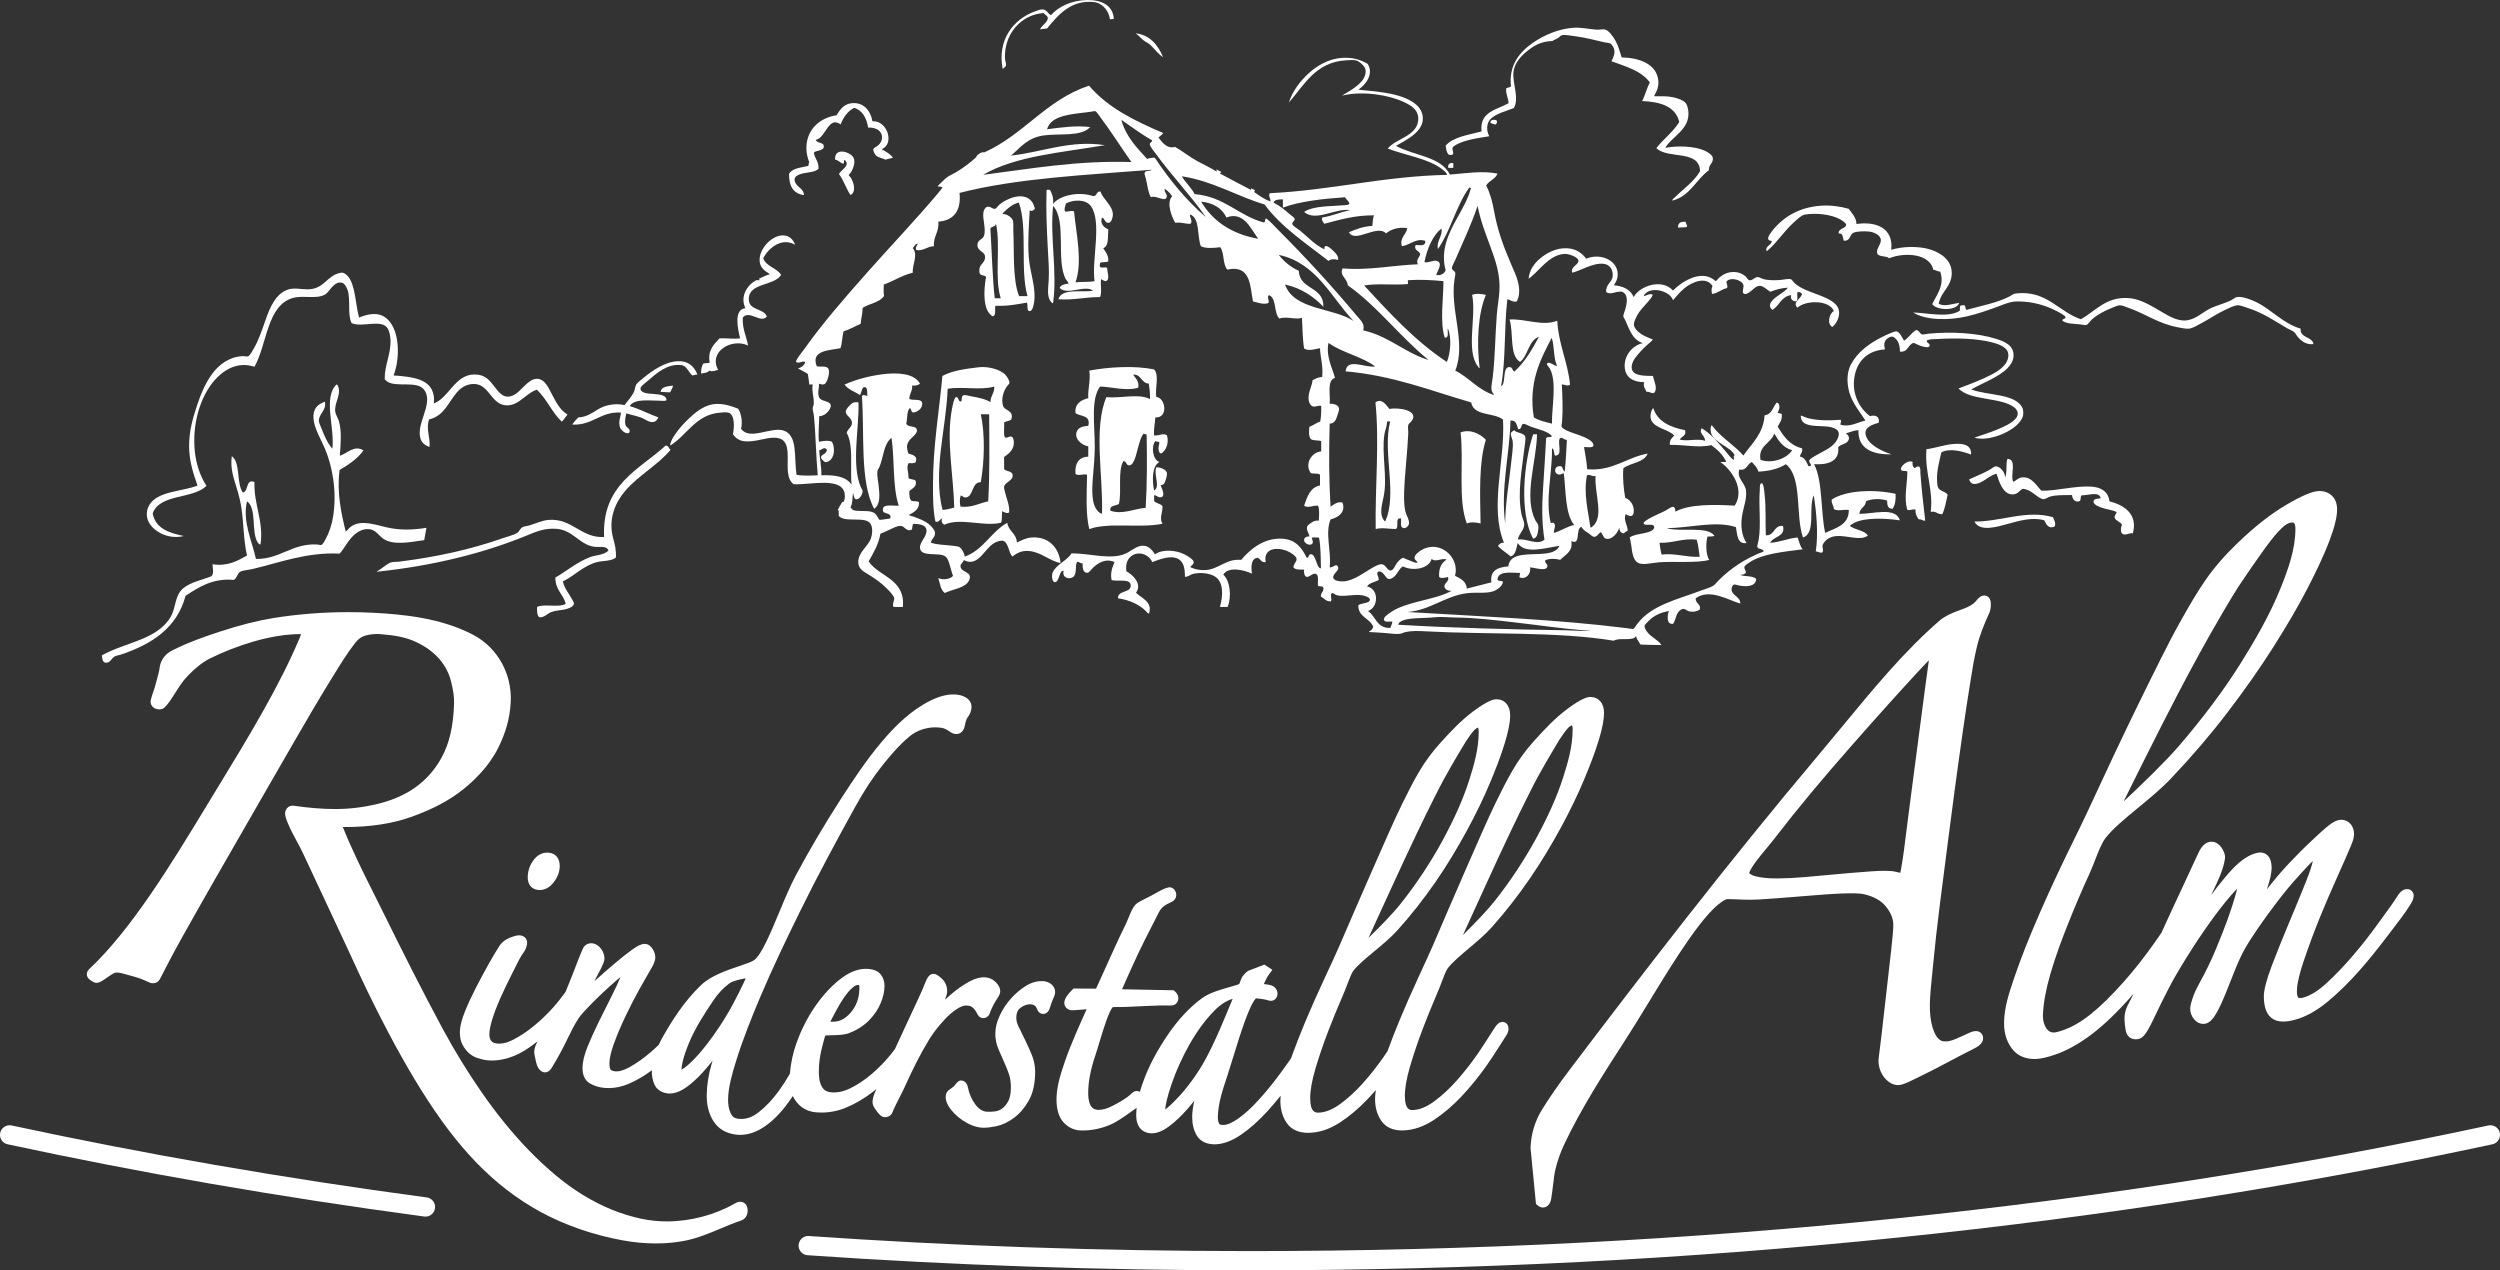 <?xml version="1.0" encoding="UTF-8"?>
<svg id="Ebene_1" data-name="Ebene 1" xmlns="http://www.w3.org/2000/svg" viewBox="0 0 5175.41 2629.8">
  <rect x="0" y="0" width="5175.41" height="2629.8" fill="#333333" stroke="none"/>
  <defs>
    <style>
      .cls-1 {
        fill: none;
        stroke: #fff;
        stroke-linecap: round;
        stroke-miterlimit: 10;
        stroke-width: 39.83px;
      }

      .cls-2 {
        fill-rule: evenodd;
      }

      .cls-2, .cls-3 {
        fill: #fff;
        stroke-width: 0px;
      }
    </style>
  </defs>
  <path class="cls-2" d="M2305.83,38.96c-2.7.31-4.97,1.02-7.99,1-2.24-16.27-13.74-31.21-28.95-34.94-.6-.13-1.95-.49-1.99-.49-50.46-6.5-77.78,28.48-99.33,54.42-5.11.36-9.78,1.18-14.48,1.99,2.32-7.6,16.25-14.81,15.98-23.46-.17-5.55-5.96-6.16-8.48-10.48-22.18,1.72-39.1,10.39-52.42,22.94-16.72,15.79-29.64,40.85-27.45,73.39.22,3.39,2.5,7.98,1.99,11.49-.53,3.66-5.38,6.06-6.99,7.98-11.64-59.94,21.67-102.23,65.39-118.82,5.28-1.97,12.96-4.81,17.47-4.48,8.31.61,10.7,8.42,16.98,11.97,15.24-17.19,41.67-30.8,74.37-31.45,29.26-.55,53.97,10.16,55.91,38.94"/>
  <path class="cls-2" d="M3357.07,118.83c36.55.79,72.04,13.38,75.87,47.42,1.42,12.71-3.09,22.87-8.98,32.96,13.39-.04,27.13-.49,38.93,1.99,10.07,2.09,22.83,6.32,27.46,12.97,3.32,4.8,4.7,13.42,4.99,18.47,2.05,36.2-35.08,50.5-47.92,73.4,24.09-4.84,61.04-3.69,81.88,5.98,6.21,2.87,15.55,8.96,16.47,14.46,1.85,11.41-9.15,13.99-8,25.96-27,19.27-38.85,53.65-75.87,62.91-.35-2.66,3.41-4.91,5.98-7.49,16.84-16.83,39.08-31.75,51.43-53.41-.6-45.48-67.76-24.41-90.35-47.92,14.89-18.9,34.44-33.1,47.41-53.93-7.82-32.26-38.36-41.82-76.87-43.42,6.33-11.81,9.42-26.82,15.98-38.42-17.09-24.01-49.31-32.89-79.38-43.95,2.55-6.45,7.13-13.89,5.98-22.45-.71-5.4-4.73-12.44-8.95-14.46-2.95-1.43-8.18-1.54-12.49-2.51-19.34-4.37-38.45-9.67-60.39-12.49-7.82-.99-20.39-3.58-26.98-1.99-2.85.7-4.97,4.17-7.96,5.99-4.26,2.56-8.67,3.58-11.49,5.98-23.98.75-38.48,9.68-52.4,20.98-12.32,10-26.9,24.57-28.46,44.93-1.69,22.09,12.4,52.87.98,72.87-14.92,6.06-38.69,11.72-49.42,23.95-6.84,7.79-8.07,22.91-1.49,34.45-18.5,3-43.66,6.27-60.9,13.98-4.25,1.91-13.75,5.73-14.97,10-1.38,4.8,2.83,8.85.49,13.45-11.98,6.11-13.53-8.8-14.96-17.95,16.05-18.55,47.2-22.03,74.37-29.45-4.76-41.01,31.7-44.76,55.88-58.4-.41-11.38-5.86-17.75-4.97-30.46,2.38-2.46,7.88-1.77,9.98-4.48-4.89-43.43,17.61-70.71,44.93-89.84,23.92-16.78,54.83-29.55,84.86-31.47,15.91-1.02,32.67,3.1,47.92,4,5.5.32,11.59-1.36,16.48-.49,8.56,1.49,18.62,16.86,22.45,23.94,5.87,10.85,8.88,22.44,12.49,33.96"/>
  <path class="cls-2" d="M2350.75,68.92c30.02,3.42,46.75,24.46,56.91,49.42-10.65-6.81-17.84-17.72-26.95-25.96-3.74-3.39-8.37-5.09-12.99-8.5-5.99-4.39-10.44-11.09-16.97-14.96"/>
  <path class="cls-2" d="M1806.16,251.1c29.84-2.56,47.04,46.2,18.97,57.9,8.94,4.71,17.59,9.69,23.46,17.47-5.32,1.18-10.16,2.81-15.48,4.01-5.97-2.94-15.1-4.12-19.96-9-1.62-1.58-6.48-8.85-5.01-13.45.45-1.43,4.95-3.64,7.5-5.5,4.44-3.28,8.03-6.91,9.48-12.49,4.3-16.54-9.4-26.86-27.95-25.96-3.34-19.96-11.38-35.21-28.95-40.93-13.61,7.18-22.2,19.41-27.95,34.46-25.96-18.53-30,27.52-51.42,31.92,2.42,7.83,15.45,4.25,16.47,12.49,1.3,10.49-13.72,8.53-20.47,13.48,1.35,13.15,10.71,18.24,9.49,33.94-5.53,5.79-15.9,6.76-26.45,8.49-13.64,2.23-29.28,7.04-20.47,21.95,4.77,8.09,16.57,11.8,16.98,23.98-22.22-2.74-31.23-18.71-30.96-43.92,6.79-12.03,24.77-12.85,39.93-16.47,1.05-1.97-.01-6.02,2.01-6.99-3.47-9.82-6.34-19.26-6-31.95,1-37.04,27.97-60.8,62.39-65.89,7.22-11.69,14.91-23.15,30.95-24.95,25.5-2.86,39.66,16.04,43.44,37.43"/>
  <path class="cls-2" d="M3098.99,250.1c.5,3.64-1.13,5.2-1.99,7.5-5.31.48-7.35-2.3-11.49-3-1.48-7.62,9.92-7.95,13.48-4.5"/>
  <path class="cls-2" d="M1760.73,403.85c-9.07-13.05-14.76-32.16-23.95-43.44,4.14-9.24,24.67-17.16,11.98-29.44-2.39,1.1-1.09,5.88-2.5,7.98-7.19-1.47-10.01-7.3-17.47-8.48-1.76-24.53,26.83-17.83,36.44-6.5,8,9.44.28,27.38-4.49,33.94-.54.74-3.99,4.41-3.99,4.48,0,.31,3.57,4.14,4.49,5.5,5.57,8.24,12.34,29.27-.5,35.95"/>
  <path class="cls-2" d="M3008.65,337.96v9.49h-10.48c-1.6-7.96,3.96-11.31,10.48-9.49"/>
  <path class="cls-2" d="M2173.55,392.88c4.36,7.42,7.87,17.88,6.48,29.44,11.88-16.18,46.22-25.35,75.38-18.47,3.23.77,7.17,2.35,9.49,1.99,6.46-.97,5.25-11.47,13.48-8.98,4.42,15.09,25.01,28.37,25.45,46.91.15,6.22-3.1,16.48-7.99,17.48-8.25,1.68-8.61-8.96-14.47-10.98-4.99,11.95,4.21,21.39,12.97,24.45-1.49,14.97,1.88,34.82-10.48,38.94,4.54,8.11,11.31,13.97,10.48,27.45-3.94,2.89-13.74-.1-16.98,3.51-.61,1.87-.91,6.16,0,7.99,3.11,3.22,10.6-.72,14.49,1.99.27,8.13,6.04,23.87-1.5,26.95-4.29,1.74-6.81-2.4-10.97-3.49-1.7,11.5,2.21,27.18-2.01,36.93-30.12-.18-55.75,6.81-86.35,4.48,6.73-23.05,45.66-13.89,71.89-17.45-15.98-13.71-53.55,10.51-69.39-6.02,2.76-6.39,10.47-7.83,18.48-8.98-.52-3.58-3.73-5.82-5.5-8.97-21.11-37.79,2.37-121.16-26.46-151.76-6.78,66.05,9.08,136.12,0,201.18-1.94.77-3.39-1.72-4.48-3-8.95-10.64-5.37-28.83-4.5-45.94,1.07-20.93-.83-43.13-2-65.35-2.05-38.92-3.9-78.46-2.49-118.83-.05-.68-.08-1.41.5-1.48h6.49ZM2258.4,426.82c-10.41-14.64-35.54-14.12-51.91-5.5-.61,4.93-4.4,11.27-1.49,16.47,5.58,1.58,12.83-3.15,18.47,0,4.19,45.51,18.19,103.09,2.99,146.76,12.28-1.72,27.86-.11,39.44-2.51-6.23-44.64,15.83-122.48-7.49-155.23"/>
  <path class="cls-2" d="M2142.6,431.81c-2.1,3.03-6.92,6.83-10.99,3.48-1.39,29.09-4.32,64.37-1.99,95.85,2.39,32.36,13.2,57.25,11.98,86.37-.26,6.45-2.68,25.48-8.99,26.45-8.77,1.36-3.49-13.62-6.98-17.47-20.25,3.55-40.06,7.52-64.89,6.49-2.12,6.83,2.27,19.75-5.49,21.95-21.09-11.41-19.09-53.83-13.98-81.37-2.31-4.5-9.72-2.3-12.47-6.47-2.34-3.57-1.41-10.39-.51-13.48,2.12-7.22,13.72-13.12,10.49-24.98-2.39-8.71-17.99-9.87-14.98-24.44,1.67-8.06,10.29-8.52,12.98-15.48,5.3-13.74-3.11-34.26-1-48.92.7-4.89,3.82-10.52,7.48-11.48,7.55-1.98,10.77,4.78,16.48,3.99,3.02-.41,5.7-5.61,8.98-8.49,13.86-12.15,50.03-28.71,67.39-6.47,3.2,4.08,3.77,7.59,6.49,14.47M2081.2,436.28c-2.4,2.41-5.8,4.77-5.48,7.01,9.13-1.33,19.46,8.26,20.97,12.46,1.72,4.85.71,13.5,1,19.97,2.08,47.35-1.63,103.56,11.97,137.27h17.47c-15.92-54.62.81-141.9-17.97-193.67-11.64,2.97-20.75,9.77-27.96,16.95M2050.26,473.23c3.11,47.99,3.96,98.21,8.99,144.28h12.48c-13.73-42.26.31-109.16-9.98-154.75-.23,7.08-9.25,5.4-11.48,10.47"/>
  <path class="cls-2" d="M3843.26,463.73c41.47-6.09,76.99,9.14,71.87,53.42,24.15-7.57,57.96-7.96,81.37-.49,22.58,7.22,44.15,22.74,43.92,48.92-.24,28.52-22.61,37.79-26.96,63.39,12.74,6.53,28.97-.38,42.43-1.99-5.74,17.38-46.86,15.89-55.92,2.51,8.96-18.4,26.56-39.4,16.47-67.38-5.87.16-9.72-3.6-13.96-3.51-7.46-33.54-58.75-37.09-91.85-23.94-4.2-5.27-19.27-2.45-23.45-8.49-5.93-8.55,7.5-19.78,6.5-29.96-.95-9.28-13.51-16.02-25.96-16.97-8.54-.66-23.59-.61-30.45,2.49-9.44,4.25-5.87,17.88-20.47,16.47-2.2-6.29-1.09-15.89-10.48-14.96-1.26-10.7,15.42-9.82,15.46-17.99.04-4.02-10.15-10.05-14.96-12.49-17.44-8.74-47.04-12.53-70.89-8.46-6.85,1.15-17.06,11.08-23.45,16.97-19.26,17.7-31.82,37.91-50.93,55.4-.92.88-3.16,3.41-4.98,2.51-1.78-10.46,10.46-11.18,11.49-20.48-13.76-.49-5.98-11.88-1.02-18.48,22.32-29.54,55.7-51.18,102.84-54.38,20.39-1.41,40.53,1.66,57.41,6.47,6.22,9.59,15.09,16.52,15.98,31.44"/>
  <path class="cls-2" d="M3489.84,459.25c-.67,4.84,3.39,4.97,2.5,9.98-4.25,2.56-12.81.83-18.45,2-.65-9.98,5.76-12.84,15.96-11.98"/>
  <path class="cls-2" d="M1645.93,506.68c-28.25-16.41-56.04,8.01-65.88,27.97,6.11,17.65,28.05,19.52,36.93,34.44-14.11,23.2-66.25,15.88-66.88,49.4-.47,25.17,29.77,18.57,37.43,36.45-12.06,16.11-36.68-14.33-49.91,2.51-1.11,24.04,7.63,38.29,10.98,57.89-33.7-16.2-82.75,12.69-61.89,50.42-5.58,1.41-13,4.37-18.48,1.49-3.13,4.53-10.38,4.94-16.97,5.98.05-8.24,1.34-15.27,4.49-20.43,3.68-1.66,10.57-.11,13.48-2.51-4.88-24.71,9.1-38.22,20.47-49.9,15.09-.59,28.74,1.97,42.43,0-4.45-18.39-14.26-59.71,10.98-62.4-12.23-25.25,5.28-49.27,22.46-57.91h6.99c1.58-1.65-1.92-1-1.5-3,7.31-3.5,14.44-7.18,22.97-9.49-11.55-7.06-20.48-13.48-21.47-26.97-1.83-24.92,24.32-52.84,47.43-53.38,13.53-.34,22.04,8.42,25.95,19.46"/>
  <path class="cls-2" d="M3283.7,535.62c30.32-13.26,69.45,4.48,64.88,37.45-1,7.14-4.15,11.77-7.49,17.47,19.95,1.85,34.41,9.16,40.94,24.46,11.55-22.69,58.46-39.37,81.35-13.48,15.28-15.86,54.5-43.41,83.38-23.45,1.08.76,4.74,4.01,4.97,3.99,1.02-.02,5.43-5.63,7-6.99,7.35-6.29,16.45-11.86,29.96-11.97,10.96-.1,19.49,4.23,25.45,9.46,2.11,1.9,4.03,6.76,6.98,7.5,6.04,1.56,11.34-6.38,17.47-6.5,3.52-.06,6.93,2.61,11.49,4.01,9.41,2.89,23.58,2.94,35.94,1.99,6.4-.5,16.29-3.12,21.47-1.5,1.87.59,5.66,6.43,8,8.49,23.81,20.9,67.03,23.56,85.85,44.92,11.8,13.44,4.49,34.98-8,45.41-12.01-5.88-6.36-28.42,2.99-32.92-9.23-23.31-58.08-22.92-75.36-6.99-11.03-11.07,6.99-18.19,9.46-27.97-1.35-3.15-4.31-4.65-8.97-4.49-2.77,4.98,2.36,16.75-3.49,19.46-7.17-.47-12.04-4.84-9.99-12.97-20.65,2.45-24.12,22.13-38.93,30.44-12.93-10.75,2.39-22.81,11.97-29.44,8.27-5.73,15.92-10.72,20.47-16.47-14.35.64-25.66,4.27-36.45,8.49-4-2.13-6.64-4.73-9.99-7.01-5.86-3.96-10.64-7.54-18.95-3.47-4.95,2.4-16.93,16.68-24.45,14.96-7.54-1.69-1.2-11.43-2.52-18.47-1.73-9.29-25.4-17.78-34.93-7.47-.85,5.44,4.24,10.23.48,13.97-11.48,2.47-17.77,10.16-29.95,11.97-2.65-4.05-1.49-12.64.51-16.48-13.67-20.77-42.33-8.03-57.4,3.99-9.95,7.96-17.49,17.78-24.47,25.48-6.01-19.85-49.66-31.21-60.88-8.49,6.45-.56,11.8-6.31,18.97-2.99-1.43,5.44-5.88,10.21-10.01,14.96-7.72,8.98-16.15,16.68-22.46,28.44-2.96,5.55-6.87,13.51-6.48,18.98.54,7.85,9.51,15.63,15.48,19.46,7.64,4.94,15.68,7.4,23.47,10.97-.84,2.23-3.37,4.17-5.51,5.99-6.35,5.48-12.68,11-18.96,17.99-8,8.87-17.52,18.92-18.98,30.44-2.68,21.18,23.2,20.89,43.93,20.98,1.73,10.66,11.04,26.12,2.01,35.43-7.06,1.07-8.61-3.41-15.49-2.48-2.11-5.91-7.93-11.61-4.49-19.98-23.76-.07-38.43-10.18-40.43-29.44-2.58-25.02,15.78-46.79,37.44-51.43-21.24-6.57-27.09-26.86-36.45-47.43-1.27-2.83-3.84-6.16-3.97-7.97-.25-3.05,2.57-9.57,3.97-14.48,3.64-12.64,7.12-30.41-6.46-36.43-13.03-2.15-23.98,7.83-32.96.49-1.43-16.35,12.63-19.73,13.48-33.44.83-13.92-7.04-23.67-18.98-24.96-21.98-2.39-47.21,14.3-64.87,18.47-4.08-12.64,13.45-16.02,12.96-24.97-.38-7.29-19.9-14.32-28.44-13.96-33.36,1.41-54.61,38.27-74.88,51.41,1.85-18.13,11.68-31.98,24.47-42.41,12.07-9.9,28.33-19.01,46.42-20.49,23.61-1.92,38.06,7.7,48.43,21.46"/>
  <path class="cls-2" d="M743.43,657.44c10.91-4.95,29.96-10.24,43.93-5.5,39.65,13.42,43.49,83.21,27.45,125.29,43.69,3.04,88.19,7.98,83.36,57.89,31.17-11.51,43.59-59.78,83.86-59.88,22.32-.08,30.79,11.32,41.42,24.94,9.31,11.93,19.63,27.5,39.44,17.99,16.75-8.04,29.84-33.72,48.41-33.96,16.77-.21,24.69,19.75,31.45,32.44,9.36,17.58,16.75,32.05,31.94,41.44-3.44,5.38-7.7,9.93-11.48,14.97-20.57-18.85-31.29-47.58-51.92-66.39-17.56,5.88-29.08,21.41-45.43,28.96-8.76,4.03-19.96,5.19-29.94.48-16.83-7.93-23.61-27.91-38.95-36.93-14.87-8.75-33.38-3.05-43.93,5.98-22.48,19.27-29.81,55.28-64.38,62.9-7.79,17.65,2.6,38.01.49,57.41-9.31-3.58-15.58-8.26-18.46-16.99-10.13-30.53,25.32-69.81,9.49-98.33-1.82-3.25-5.21-7.17-9.49-9.47-20.06-10.84-61.71,2.94-74.38-15.98-.06-30.09,14.05-53.92,11.98-82.86-.52-7.09-2.09-15.6-5.49-21.46-12.33-21.18-53.08-1.44-74.88-11.49-9.14-17.34-1.38-48.6-8.49-68.86-2.07-5.91-6.12-13.03-10.98-14.48-16.21-4.91-26.31,18.29-34.44,23.45-17.72,11.29-44.47,1.83-66.39,7.51-55.42,14.32-54.67,97.51-80.86,142.74-37.07-12.13-66.32,8.85-83.85,29.47-27.16,31.88-45.93,87.62-39.45,147.26,2.96,27.11,12.17,51.64,23.97,69.88-28.14,27.94-96.41,15.73-111.32,56.89,5.73,31.4,33.65,40.57,64.4,46.92-31.12,7.72-62.2-8.29-72.89-29.44-5.12-10.14-5.03-23.42.99-33.96,16.93-29.54,65.7-28.08,100.34-40.92-8.32-23.78-17.46-50.53-17.46-81.86s7.69-57.84,15.97-82.86c8.02-24.25,17.35-47.09,31.94-66.89,13.22-17.96,34.25-34.87,62.4-36.43,3.96-.23,8.39,1.28,11.48.49,3.81-1.01,9.34-11.49,11.98-15.97,10.48-17.83,17.37-39.22,24.47-59.4,9.14-26.04,21.08-55.33,47.91-63.42,11.89-3.58,25.9.11,39.44,0,34.96-.21,38.83-29.08,68.88-34.43,5.07-.9,10.31,2.94,13.97,6.98,16.2,17.99,16.19,61.52,23.46,85.89"/>
  <path class="cls-2" d="M4307.99,660.91c31.39-18.24,51.96-46.43,97.32-43.92,22.29,1.22,41.49,12.46,58.4,21.97,16.8,9.41,34.89,23.08,55.43,24.46,5.37.36,9-.21,13.96-1.51,17.24-4.55,29.27-17.95,46.94-25.44,12.12-5.18,26.71-8.82,38.92-14.97,3.76-1.89,8.17-5.86,11.5-6.5,11.49-2.22,31.6,6.22,39.43,9.98,33.01,15.93,56.27,44.82,92.85,55.41-2.31,19.56,24.76,16.39,26.45,31.95-15.03,1.97-25.65-6.78-32.93-15.48-2.51-2.97-4.31-7.22-7-9.5-3.56-2.97-9.35-4.75-13.98-7.47-27.11-15.91-51.05-32.9-85.37-43.43-5.65-1.74-12.14-4.61-16.98-4.5-8.09.2-19.47,6.29-27.44,9.97-16.88,7.89-31.29,18.12-47.93,26.97-7.24,3.87-17.99,10.62-25.95,11.49-6.35.68-14.47-1.26-21.47-2.48-41.22-7.34-67.33-27.78-103.32-40.44-6.01-2.12-13.42-5.56-18.47-5.5-4.62.07-11.67,3.63-16.48,5.5-15.07,5.86-30.2,14.06-40.92,23.45-3.47,3.05-8.38,11.16-12.48,12.01-2.65.5-8.59-1.13-12.98-1.51-12.18-1.08-28.56-1.2-35.95-7.49-1-4.27,6.22-3.12,6.51-6.99.25-3.8-16.18-11.77-19.48-13.48-21.89-11.25-48.77-19.46-79.38-19.46-14.31,0-23.33,3.96-35.44,8.49-22.92,8.57-46.61,17.27-72.37,22.97-35.12,7.76-82.38,7.96-108.82-8.49,28.8.56,72.19,11.61,96.35-3.51,1.21-2.74-.56-8.54,1.46-10.46,1.88-1.33,5.35-1,8.49-1.02,2.62,1.91,1.32,7.67,4.01,9.49,30.81-8.57,63.25-14.28,89.36-27.94,4.64-2.45,7.32-5.32,12.97-6,63.43-7.57,89.01,38.47,134.78,53.41"/>
  <path class="cls-2" d="M3076.03,610.5c-16.39,38.38-19.36,99.13-12.96,151.26-1.56.86-2.46-1.85-2.99-2.51-26.34-32.54-3.2-102.37-12.5-148.75,7.27-3.46,20.83-2.1,28.45,0"/>
  <path class="cls-2" d="M4080.86,806.16c33.09,12.92,89.36,8.14,105.31,36.95,2.38,4.3,3.4,13.48,1,19.98-8.53,23.13-48.94,43.02-79.37,44.92-8.26.52-14.16-.18-20.45-1.99,14.54-5.17,31.04-10.03,46.4-16.47,14.56-6.09,30.84-13.07,39.45-23.46,6.38-7.7,4.45-16.52-2.99-22.47-27.25-21.71-91.44-13.58-115.82-39.44,16.5-6.04,35.53-13.33,53.41-21.45,17.31-7.88,35.08-16.83,44.44-30.45,4.2-6.13,7.75-17.04,3.49-25.44-4.89-9.7-19.39-14.86-31.46-17.99-32.43-8.34-74.47-9.39-113.79-6.99-7.42.46-15.42-.36-21.47,2.99-1.82,5.58,7.39,5.33,5.49,11.49-1.42,4.61-12.72,1.51-17.47,0-6.63-2.1-11.8-5.43-15.49-6.49-12.33,3.15-10.89,20.05-28.45,17.99.18-8.37-1.37-16.25-4.99-21.99-1.91-3.04-6.85-8.58-10.47-8.97-5.5-.59-13.78,5.14-15.98,11-1.81,4.83-.64,10.1.5,15.45-35.17,2.15-57.02,23.27-62.89,55.4-6.76,36.97,10.49,66.75,31.94,82.86,10.57-3.46,20.77.46,17.98,13.48-11.96,3.6-30.53,8.96-26.94,24.96,4.71,21.11,34.86,34.51,53.4,40.42-38.34,1.26-69.91-11.25-68.38-49.9-10.32.5-17.24,4.39-25.97,6.49,3.34,2.76,8.95,7.29,5.01,14.96-3.77,7.35-17.29,7.99-20.98,14,3.3,29.33-22.01,36.73-49.9,34.92,18.23,34.87,13.24,97.26,22.94,142.29,20.2-9.93,49.23-15.38,48.93-47.43-9.92-1.81-23.24,3.24-30.96-1.99-.28-7.71-5.32-10.65-4.49-19.47,29.54-20.08,90.08-21.61,132.28-12,.78,11.59-.83,24.25-6.48,30.95-9.39.07-11.23-7.42-10.98-16.95-12.06-4.41-33.56-4.16-43.93,1.5-.64,12.49-13.1,13.17-13.49,25.95,27.21.46,75.37-15.27,83.86,13.47-26.9-4.09-70.42-6.75-94.33,4.99-2.41,1.18-8.96,5.37-8.99,5.98-.11,2.94,16.77,8.5,19.46,9.5,8.02,2.97,13.87,5.07,17.46,10.97-14.53,11.74-42.77-.61-65.37,1-8.01.59-16.35,4.14-20.96,8.49-1.92,1.79-6.92,7.11-7.5,11.49-.65,4.8,3.08,9.77-.49,13.96-5.53,1.99-8.14-2.25-13.49-1.99,5.74-37.68,1.12-81.68-3.97-116.29-12.2,24.4,5.32,78.53-22.48,87.33-16.15-46.23-.7-124.07-35.45-151.75-14.62,9.48-33.94,14.3-56.89,15.48-2.22-8.93-8.39-13.89-13.5-19.95-9.64,3.87-10.73,18.83-25.95,15.48-6.02,19.06,12.28,27.09,13.96,44.41,1.66,16.91-5.23,33.43-7.97,49.42-3.75,21.66-1.37,43.31,8.98,58.4-19.47,3.12-19.19-17.73-21.96-32.95-43.84-14.1-95.42,2.27-143.75,1.99,28.31,9.26,83.92-5.32,99.32,15.98-3.42,1.9-9.14,1.51-14.47,1.49-4.15,15.19-2.94,38.63,3.47,48.42-24.84,7.01-72.11,2.49-104.32,4.98-16.62,1.31-36.72,7.98-46.42-1.48-10.97-10.72-8.49-33.28-13.96-49.94,8.05-5.3,17.11-6.27,27.95-8.47,7.07-1.46,23.25-4.66,22.96-12.99-.35-9.86-20.26-.52-21.95-7.98-.62-2.72,8.93-8.29,12.96-10.5,12.15-6.65,20.68-9.56,32.94-15.96,4.21-2.2,11.98-8.39,15.48-7.49,4.12,1.04,3.97,5.44,4.5,9.98,27.9-15.66,79.25-15,122.77-12.46,22.42-34.92-8.17-75.78-29.94-90.35h12.49c-6.77-15.19-18.39-25.55-30.97-34.94-26.77,6.36-56.83-1.28-85.84-.51-1.33-10.79,4.79-14.15,8.98-19.46-11.2-12.58-39.85-14.64-47.43-31.45-3.23-7.16-1.27-19.94,4-25.44,9.08,28.22,34.78,39.78,65.88,45.92,3.56,11.86-7.71,12.79-10.97,19.46,15.15,4.32,37.57-2.99,52.41,2.51.4-10.97-13.7-14.96-7-25.97,19.61,11.49,35.2,31.04,50.42,48.92,5.02,5.91,9.47,12.31,15.49,16.47,2.81-1.79-1.9-8.78,2.47-9.46-9.05-18.03-40.54-24.77-48.41-44.44-1.8-4.53-2.2-11.66,0-17.47,1.67-.34,2.68,1.92,3.5,2.99,17.19,22.36,44.17,38.17,62.89,59.4,17.24-25.19,41-43.88,43.92-83.36,15.64-1.67,16.87-17.74,25.47-26.45,7.83,2.78,5.42,15.14,1.51,20.46,1.2,2.8,6.47,1.51,8.47,3.51,1.44,12.92-4.57,18.37-8.47,25.95,12.03,19.74,24.7,38.86,50.4,44.92,2.36,7.72-3.27,11.23-4.49,16.98,10.81,2.03,13.75,11.88,17.99,20.47,1.41-.75,3.77-.56,4.98-1.51.93-4.04-4.23-5.88-3.5-10.46.55-3.37,8.83-7.78,13.48-10.49,14.59-8.49,32.71-15.5,41.93-28.95,3.53-5.15,8.89-16.07,3.51-22.47-16.2-19.26-76.37,3.5-76.39-30.96,1.48-.7,4.41,1.2,7.51,2.51,18.56,7.81,49.92,7.85,74.86,5.98,2.63,2.85-.47,6.65-.49,9.98,19.38,6.15,35.77-5.03,51.91-8.49-9.67-15.16-22.78-30.82-30.45-49.91-7.88-19.64-10.07-46.55.52-66.38,13.86-25.92,38.05-43.42,64.87-56.9,3.77-1.91,8.61-4.32,13.98-6.5,3.89-1.58,12.02-5.29,14.99-4.98,6.94.73,12.75,14.12,15.96,19.46,8.19-5.14,15.5-15.66,22.97-20.95,6.4-4.6,9.52,6.93,14.47,7.96,3.11.66,7.87-1.03,12.5-1.49,48.04-4.86,102.36-1.56,140.27,10.49,16.21,5.14,38.29,12.72,36.43,36.94-.75,9.93-6.77,18.17-12.48,23.94-18.83,19.09-50.55,29.96-74.88,43.92M3644.59,951.93c24.54,8.98,55.64-3.55,65.4-19.96-18.76-5.07-28.11-19.51-36.96-34.46-6.54,20.5-34.08,25.09-28.45,54.42M3435.44,1123.65c1.2,8.44,2.11,17.17,4.49,24.46,27.87-3.58,49.96,5.91,78.86,4.48-2.21-11.74-2.76-25.2-6.49-35.43-29.25-3.4-48.38,7.49-76.87,6.5"/>
  <path class="cls-2" d="M1443.77,775.24c-3.88.27-6.76,1.56-10.49,1.99-8.18-6.47-11.22-20.11-22.95-21.47-28.55-3.27-51.18,16.78-67.89,31.45-4.74,4.14-16.05,11.89-16.47,16.47-1,10.75,17.51,11.18,27.95,11.97,12.88,1,25.26,2.38,25.96,12.48-2.64,2.77-7.51,1.51-10.99,1.51-23.8,0-54.91-5.19-65.38,10.97,21.22,6.4,39.06,16.17,59.39,23.46-2.29,4.6-4.87,8.67-9.98,9.49-9.65,1.54-17.07-5.8-25.45-9.01-11.23-4.21-21.83-5.57-30.94-8.97-1.4,8.18-4.06,15.57-1.5,24.45,1.6,5.61,8.95,6.5,8.49,12.49-.5,6.58-7.76,4.5-11.48,1.99-3.32-2.22-7.49-6.36-8.49-9.49-3.98-12.38,1.15-20.85,2-30.93-42.54-2.76-57.38,26.47-100.33,24.94-.41-1.15,3.08-5.19,4.99-7.47,2.29-2.74,4.9-5.48,6.99-7.49,17.51-.59,28.89-9.5,40.43-16.47,13.47-8.16,33.45-13.84,55.4-8.98,6.59-9.44,15.19-17.58,19.97-28.96,1.53-3.65,1.54-8.29,3.49-12.48,2.12-4.56,11.35-11.51,17.48-16.47,17.35-14.05,43.19-31.99,69.39-32.96,21.76-.79,33.42,10.49,40.43,27.48"/>
  <path class="cls-2" d="M2389.2,764.75c11.16,12.17,1.57,38.19,4.48,56.89,19.71,2.03,25.15,44.51-1.99,42.44-.55,12.72-3.85,24.33-2.49,37.43,9.82.95,18.65-5.5,26.45-.49,5,14.95-1.52,32.19-11.98,37.94-7.91-2.49-5.19-15.07-3.49-22.46-.83-3.17-6.54-1.43-8.49-3.51-9.33,12.1-5.02,39.32,8.49,43.44-15.49,8.03-15.29,38.47-10.97,58.89,13.57-7.66-1.59-33.01,4.48-47.92,8.23-.48,20.59,4.61,21.97,11.49,1.01,5.09-3.3,19.46-5.99,22.45-1.7,1.9-5.02,2.89-6.99,3.51,2.31,5.75,10.73,22,1,24.46-5.76,1.43-8.92-3.48-13.97-4.5-1.16,3.17-.18,8.49-.49,12.49,4.33,5.14,13.93,5.03,17.46,10.97.1,13.17-7.3,25.53,0,35.94-45.21,9.73-110.92-3.53-151.76,11-7.82-31.84-5.17-74.56-4.47-112.32-7.06-2.69-17.61,2.87-23.97-1.51-1.85-20.66,6.1-35.81,26.46-35.94v-21.43c-13.4-1.76-31.25-16.79-22.96-32.47,3.66-6.9,12.1-9.32,22.96-9.98,5.51-23.15-16.55-18.73-26.46-26.45-2.05-19.21,11.47-27.14,26.46-30.96-1.36-18.67,5.38-37.75,1.99-56.91,39.33-7.45,93.36-10.9,134.29-2.49M2345.75,775.72c4.03,6.25,13.5,13.64,10.48,26.97-25.02,7.26-52.94-1.51-78.88-2.51-19.76,26.43-10.96,79.2-10.97,124.3,0,22.08-2.35,43.49-3.99,64.9-2.12,27.42-2.98,55.41,10.98,69.38,2.26,2.26,5.65,4.89,7.99,4.5,2.49-78.97-18.05-176.61,8.98-241.1,30.42,2.92,66.61-8.24,90.36,3.98.4-11.89-.98-22-2.5-31.95-15.82-.84-15.61-20.3-32.45-18.47M2354.25,932.97c-2.27,8.3-7.06,30.52-16.48,30.45-7.34-.06-4.67-8.14-11.99-8.98-12.59,20.18-3.06,62.5-9.47,88.84-6.05,4.23-20.34,2.46-17.47,14,24.48,8.62,49.37-4.12,72.87-6.02,2.98-48.09,2.98-101.28,2.01-151.74-1.89-.77-4.68-.65-6-2.01-5.81,5.97-9.28,20.02-13.47,35.46"/>
  <path class="cls-2" d="M2093.68,868.07c-3.25,4.07-11.5,3.15-14.98,6.99.86,9.8-1.8,23.13,1.49,30.46,6.09,2.15,8.84-3.58,13.98-1.5,4.18,1.68,5.11,9.84,4.5,15.96-1.26,12.46-13.22,21.64-19.97,25.97v25.44c4.17,4.48,16.06,3.59,17.48,11.01,2.42,12.65-15.81,15.57-17.48,24.94-.64,3.63,1.49,9.77,2.5,13.99,3.17,13.26,8.73,23.28,7.99,39.42-4.88,3.39-10.28-.79-14.48-2.5-1.22,7.59.48,18.13-2.49,23.96-36.89,8.47-83.74-11.13-117.3,3.99-4.17-1.61-7.6-8.08-4-12.97-5.66,1-6.81,9.16-14.47,6.5-5.01-23.76-4.99-50.32-4.99-76.89-.02-79.81,12.91-151.75,19.46-224.6,20.51-11.02,45.76-14.43,75.37-17.99,19.06-2.28,44.72,4.55,54.91,15.48,3.47,3.71,9.03,12.28,8.49,16.99-.22,1.92-3.4,4.86-4.99,6.98-6.01,7.98-13.29,25.13-7.98,40.93,3.34,9.95,22.7,8.65,16.98,27.45M2058.24,800.18c-27.1,8.29-65.7-.33-96.35,4.5-1.79,42.36-9.12,83.24-13.96,124.3-4.83,40.89-7.03,89.77,3.49,126.78,8.73-.93,16.54-2.76,23.96-5-1.06-63.66-17.2-139.98-4.49-205.15,1.2-6.17,4.35-22.69,7.98-23.46,6.4-1.36,4.36,10.61,10.99,8.98,2.32-4.43-.56-11.06,5-12.97,3.05-1.08,9.52,1.07,14.47,1.99,15.15,2.79,32.57,6.14,40.93,12.48.11-13.04,9.15-19.8,7.98-32.46M2030.29,857.59c9.35,41.41,7.6,98.79,0,140.77-19.18-.9-14.98,31.05-31.46,31.44-5.3.13-6-3.78-9.98-3.99-2.56,6.78-2.09,15.4-.5,22.97,23.46,2.64,38.81-7.11,57.41-10.97,3.33-58.04,2.31-119.69,2-180.21h-17.47Z"/>
  <path class="cls-2" d="M697.02,795.7c.4.11.49.48,1,.48,11.4,18.35-6.73,36.81-3.99,56.41.84,6.11,5.55,12.26,7.49,18.98,6.03,20.98,3.91,45.77,1.99,71.86,14.43-3.91,29.78-23.31,48.93-10.98-12.53,17.42-30.55,29.37-49.42,40.44-6.24,46.05,3.58,90.08,12.47,127.3,3.96-2.03,7.05-7.15,10.99-10,20.47-14.82,50.03-4.02,73.87,1.5,28.07,6.53,55.44,5.27,82.36,1-1.39,8.6-3.01,16.97-4.5,25.46-30.57,4.41-65.91,11.67-86.35-3.99-8.09-6.22-14.15-16.68-25.96-18.47-17.39-2.64-30.72,8.76-38.93,17.95-9.48,10.65-15.02,22.74-23.95,32.44-67.65-3.43-124.76,18.83-180.71,31.97-7.85,1.84-17.23,2.27-23.96,4.98-7.23,2.92-7.23,14.05-14.48,17.47-44.39-4.01-73.36,15.72-99.83,32.96-17.27,66.4-70.16,100.5-134.28,121.79-4.12,1.35-9.47,2.04-12.98,3.99-5.81,3.23-8.99,14.53-18.97,12.49-5.65-1.15-5.94-8.21-6.98-14.99,48.16-27.12,114.47-32.11,142.26-79.35,11.52-19.62,8.32-43.96,25.45-58.92,15.28-13.33,38.38-17.31,58.91-25.46,6.15-5.29,2.71-15.48,2.49-24.96,31.26,5.16,52.46-7.53,71.38-17.96-7.32-32.51-6.72-65.33-11.48-97.84-2.28-15.68-6.14-29.87-10.48-43.92-6.11-19.82-12.85-39.14-9.49-63.9,18.29,12.51,9.2,56.71,22.97,75.38,12.28-2.52,5.18-29.18,23.96-21.97-1.83,46.34,19.51,81.05,12.48,129.29-2.59.38-4.86-2.74-5.98-4.48-13.67-21.13-1.12-70.78-21.97-84.85-10.01,41.59,10.92,83.45,18.47,119.29,50.18.79,74.38-32.42,126.29-29.96,2.92.13,6.7,1.59,8.98,1,3.43-.86,7.25-8.85,8.99-11.97,7.05-12.69,12.77-29.73,15.47-46.43,8.42-51.98-1.38-104.99-17.47-142.26-8.02-18.6-21-39.85-22.96-59.88-2.14-21.92,8.78-30.72,23.46-35.95,3.84,17.24-12.37,25.02-12.48,38.91-.03,4.68,3.63,11.66,5.49,16.5,5.89,15.2,12.61,30.7,22.45,41.93,5.48-42.92-20.04-106.94,8.99-133.28"/>
  <path class="cls-2" d="M1392.86,798.19c.87,3.42-3.92,9.69-5.51,13.99-6.85-.13-13.45-.54-19.96-1,1.75-11.08,14.36-11.29,25.46-12.99"/>
  <path class="cls-2" d="M2876.36,846.61c18.76-3.91,62.28,3.06,45.94,24.96-2.05,2.74-6.12,5.3-7,8.47-1.16,4.25.24,11.9,0,17.47-1.42,35.86-7.07,80.28-8.48,120.8-.48,14.17-.13,29.44,2.47,40.44,1.94,8.08,8.78,17.74,7.52,25.46-.64,3.89-6.42,11.46-12.99,8.49-6.04-2.74-2.45-14.01-3.48-19.46-14.01-2.2-2.8,18.08-10.98,21.97-13.26-.23-29.2-3.48-41.45,0-1.52-86.46,7.98-177.72-.49-262.08,12.74-10.05,22.82,6.04,28.94,13.48M2871.39,874.06c-.41,10.34-4.13,16.11-5.49,25.45-6.1,41.51,6.79,88.39-1.51,128.28-4.11,19.83-9.99,39.24,2.99,51.93,26.42-55.92-5.92-143.3,10.49-207.16h-6c-.59.08-.53.77-.48,1.49"/>
  <path class="cls-2" d="M3076.03,910.49c-14.96,46.89-12.03,113.07-10.98,173.23-8.67-2.4-20.16-3.7-28.46,0-18.98-49.16-5.86-128.49-12.97-188.68,21.53-7.69,41.87,4.19,52.4,15.45"/>
  <path class="cls-2" d="M3173.87,899.03h7.98c-.73,56.07-29.03,130.08-2.5,179.71,1.49,2.76,4.38,5.61,4.99,8.47,1.25,5.76-.3,13.15-1.49,17.99-1.36,5.48-3.66,8.93-8.99,9.98-29.64-54.56-19.04-158.12,0-216.14"/>
  <path class="cls-2" d="M4080.37,940.95c-15.99-5.86-43.38-14.32-61.42-4.5-3.35,15.59-10.06,38.22-8.97,57.92.24,4.42.35,10.35,2,14.47,3.33,8.34,15.15,7.73,19.97,15.48-3.23,13.71-5.47,28.48-10.99,39.93-9.25,1.72-13.52-7.36-23.96-4.5,5.56-47.89-12.87-81.98-8.97-129.77,16.54-1.94,37.61-9.54,57.41-10.97,19.29-1.43,36.14,2.08,34.94,21.95"/>
  <path class="cls-2" d="M1377.88,922.49c6.89-.56,6.09,6.54,10.48,8.49-26,31.34-66.01,52.81-93.34,84.35-20.21,23.33-37.09,58.34-25.45,99.84,3.25,11.56,6.31,23.94,5.49,38.94-9.75,8.08-26.32,6.32-38.95,9.49-27.99,7.01-47.33,28.88-70.88,39.94,3.01,13.83,10.76,22.51,17.47,34.46,1.7,2.99,5.59,8.87,5.49,11.46-.26,6.96-13.34,11.13-20.47,12.49-9.86,1.89-19.29,1.99-27.45,5.5-7.44,3.2-12.95,10.79-23.46,10.46-5.43-3.37-5.06-12.56-4.99-21.46,15.55-7.24,45.05,2.22,59.4-6.51-5.13-20.12-21.93-28.63-21.46-54.38,23.19-13.28,45.36-32.47,72.38-42.45,12.13-4.47,28.55-3.78,37.43-13.47-4.2-11.15-18.07-5.76-30.94-7.98-30.01-5.22-42.7-34.46-76.88-36.94-23.36-1.68-40.23,5.18-57.89,12.48-91.17,37.81-197.06,64.17-313.48,76.37-.5-1.72,1.71-1.47,2.49-2,3.26-2.15,6.75-5.02,10.49-7.48,4.8-3.17,10.37-7.9,14.98-9.48,4.99-1.72,12.04-1.2,18.46-1.99,76.18-9.37,149.02-25.48,213.65-48.42,10.16-3.61,20.89-5.76,29.45-10.49,5.71-3.15,6.75-10.03,11.98-12.48,4.01-1.87,9.68-2.23,13.98-3.48,12.32-3.66,26.17-10.43,39.93-11.49,48.62-3.73,67.34,38.06,114.81,35.43-5.03-108.52,72.22-139.05,127.29-189.17"/>
  <path class="cls-2" d="M4167.72,997.36c5.73-1.81,9.31-7.9,17.46-8.98,20.9-2.76,31.09,18.24,40.95,27.45,31.45.77,68.03-10.41,102.84-8.49,19.91,1.09,35.81,10,37.92,30.46,29.15,7.35,59.64,25.89,48.41,66.39-7.25-1.97-16.71,6.09-22.44,0-3.24-3.43-2.67-12.76,0-17.47-2.05-6.38-13.19-8.46-15.01-14.48-1.36-4.55,2.54-7.19,4.01-11.97-5.97-3.86-16.35-4.96-26.95-8.01-7.9-2.26-21.24-7.08-20.96-13.97.25-6.53,8.67-5.5,14.96-6.99-3.47-14.89-25.9-5.45-39.43-5.98-3.26,2.04-1.09,9.53-3.99,11.97-9.71,3.6-15.42-3.79-15.98-12.49-17.77.48-32.62-.74-46.41,3.51-3.72,1.15-8.31,4.78-11.49,4.98-7.25.47-15.93-7.6-21.47-11.48-7-4.95-13.16-9.09-22.97-9.98-6.66,3.71-10.77,13.25-23.96,11.48-17.71-2.38-25.24-27.65-29.96-42.43-15.17,2.25-29.82,21.75-46.91,20.98-4.93-.23-8.45-4.25-9.98-9.5,12.17-5.7,28.68-12.09,41.93-19.46,3.82-2.12,9.68-7.26,12.98-7.49,8.29-.59,20.08,11.61,19.47,22.97,5.1-9.36,1.06-27.88,4.98-38.45,20.9.66,4.99,34.44,11.98,47.43"/>
  <path class="cls-2" d="M3959.57,956.43c-1.44,4.84.54,10.39,3.51,12.49,3.46-.54,5.73-4.91,9.97-3,3.34,3.46,2.17,9.06,2.5,13.46,2.46,32.85,6.13,66.87,9.98,98.34-6.21.92-7.07-3.55-13.48-2.49-3.48-5.09-7.59-11.9-6.48-19.98-4.79-2.48-10.15,1.85-16.96.52-7.7-23.46-.33-53.33,0-79.38-3.89-3.46-13.13,1.09-13.46-5.47-.35-5.86,14.25-19.93,24.45-14.48"/>
  <path class="cls-2" d="M4250.07,1070.73c1.78,5.5,7.11,12.76,3,19.48-11.72,5.55-17.69-5.3-20.96-12.98-24.47-7.29-51.6.77-74.37,6.99-22.86,6.24-59.1,17.83-70.37-4.48,55.74.08,108.25-24.87,162.71-9.01"/>
  <path class="cls-2" d="M2668.2,212.17c7.45-23.13,22.44-43.44,40.94-60.4,17.23-15.79,41.36-30.11,68.9-31.95,22.75-1.54,39.08,4.14,53.4,12.47,13.51,22.44-5.86,44.03-19.46,53.42,45.43,4.17,93.85,8.1,120.31,31.43,7.94,7.01,14.55,18.21,12.98,32.47-1.54,13.74-12.57,24.73-21.97,31.93-10.7,8.21-22.32,13.83-33.45,20.46,36.76,20.34,92.64,21.52,111.82,59.4,30.98-2.48,67.37-8.51,98.33-2-3.47,10.52-17.46,14.82-23.44,24.46,8.48,16.52,13.1,34.58,16.46,53.41,6.92,38.69,19.05,71.79,33.44,105.35,3.26,7.57,7.06,16.02,10.49,24.46,6.54,16.11,12.82,38.52,2.99,56.89-8.24,2.22-12.95-3.33-19.47-4.5-6.98,57.27-2.92,125.55-12.97,179.71,11.3-3.3.88-43.24,19.46-38.94,4.59,1.08,3.59,6.83,7.98,8.98,21.6-19.32,36.45-45.41,50.91-71.86-21.43,6.83-22.29,38.6-38.93,51.91-23.08-13.53-12.97-60.24-21.96-87.84,33.14-2.12,67.83,14.8,98.83,2.48,2.77,50.13,21.64,84.18,26.45,132.27-4.67,4.12-11.02-.15-16.99-.48,1.1,22.74,2.56,51.37.53,76.87-.33,3.92-1.56,8.42-1.01,10.47,1.05,3.99,10.59,8.26,15.97,10.48,13.71,5.66,26.18,8.08,37.94,14.96,5.02,2.98,12.13,6.53,11.98,14.48-3.51,4.86-12.22,2.08-19.47,2.51,2.4,15.07,5.53,29.39,6.49,45.92,53.05,4.46,81.23-24.56,125.28-32.43-7.69,19.26-35.34,18.55-50.41,30.44-1.56,21.41.68,43.19,3.97,61.39,9.75,2.67,19.4,15.54,17.49,29.96-1.42,10.54-9.47,8.12-16.47,3.5-5.49,12.59,4,22.38,3.99,34.44-3.28,1.23-5.93,3.07-7.98,5.5-6.38-.79-9.1-5.22-9.49-11.99-2.2,9.94-15.55,27.42-28.46,22.45-5.09-1.95-5.36-9.05-9.48-12.97-5.98,2.67-6.99,9.5-13.96,9.5-4.01,0-6.39-3.64-10.51-6.51-5.74-3.99-12.91-7.44-15.45-13.96-13.7,2.49-.43,39.17-21.46,29.44,4.45,21.24-13.1,28.73-22.98,38.94-8.02-2.76-24.21-3.33-30.93,1-.9,6.83,5.09,6.42,4.49,12-1.32,12.03-26.71,2.58-35.96,2.48,2.86,12.61-8.06,26.22-21.96,20.46.11-3.4,1.27-5.73,1.52-8.97-18.54-.24-45.87-4.95-46.94,13.96,1.59,3.74,9.22,1.45,11.48,4.5-1.52,8.15-8.61,13.83-15.45,17.47-15.17,8.03-37.8,3.38-58.92,5.98-45.63,5.66-76.01,35.23-123.3,38.94,152.38,9.29,308.44,15.2,453.76,33.46,5.02.61,11.94,2.12,13.98,1.48,1.28-.41,5.03-6.32,6.98-9.01,29.39-40.6,84.84-51.89,135.78-71.37,7.61-2.92,16.67-5.14,22.47-8.97,3.8-2.51,7.42-7.42,10.97-10.98,25.27-25.31,55.95-45.75,93.34-59.91-1.15-6.76-10.77-3.58-12.98-8.98-.96-2.33,1.62-9.44,2.51-14.48,5.45-32.02-.22-69.63,2.48-104.32.15-1.72-.95-13.87,4-13.48,4.27.34,5.39,18.55,5.97,23.46,3.09,25.98,1.36,57.2,2.5,84.36,19.2.88,15.49-21.13,35.45-19.46,5.98,22.61-20.15,21.34-26.46,34.94,21.39-1.25,36.06-9.21,56.91-11,2.86,8.44,5.58,19.73,10.48,24.48-37.22,4.89-83.97,8.8-110.83,27.45-3.55,2.46-9.51,5.86-9.98,9.49-.57,4.46,4.91,8.55,2.5,12.49-2.86,2.12-6.51,3.46-11.49,3.48,9.87,4.12,26.81,1.15,33.47,8.49-.99,16.17-20.54,16.38-35.94,13.48-3.34-.64-7.46-2.45-9.49-1.99-3.73.79-6.11,6.27-5.5,11.46,1.33,11.69,18.69,14.1,17.96,27.96-25.7-7.44-62.86-31.7-92.34-10.98-.85,11.16,11.77,11.54,8.49,23.46-5.87,4.01-12.6,5.09-20.47,3.99-4.93-.68-9.44-5.34-13.46-5.47-4.37-.18-9.4,4.73-11.5,7.99-4.4,6.81-5.08,17.45-9.98,22.94-14.1,1.9-11.84-18.04-8.48-26.45-17,2.94-30.56,9.08-41.44,19.96-2.33,2.35-8.58,7.88-8.98,11-.42,3.35,2.65,8.16,4.49,10.97,7.42,11.36,24.24,17.93,30.44,28.47-14.24-.41-29.1-.2-42.91-1.02-1.99-1.58-2.75-3.89-4-5.99-2.11-3.55-5.02-6.39-5.49-11.97-4.99,12.1-34.29,2.41-46.42,9.98-115.17-19.19-261.78-12.4-389.37-19.46-14.9-.82-28.4-1.26-41.43,1.51-3.56.73-7.01,2.86-10.97,3.47-9.93,1.56-22.02-.94-32.45-1.5-11.18-.57-21.74-1.8-31.95-1.97-1.04-1.38,2.86-2.39,4.49-4,1.96-1.97,2.83-4.53,4.01-6.5-6.54-18.6-30.9-19.37-30.96-44.44,2.74-5.47,23.98-3.55,23.97-11.97-.01-6.52-16.95-9.94-24.47-9.98-14.57-.07-33.58,4.15-44.41.49-3.87-1.31-6.07-4-8.99-4.48-6.39,3.02.77,12.61-3.01,17.47-10.38.23-13.83-6.47-20.46-10-1.16-8.85,7.65-10.28,4.5-19.46-1.74-2.58-7.53-1.13-10.48-2.49-1.4-7.26,1.67-17.31-2-22.97-6.97-7.96-14.93,5.88-21.97,3.99-4.4-1.18-5.91-8.98-4.98-14.96-8.87.02-18.35.66-21.98-4.5,0-7.98,6.84-11.25,6.49-17.47-.34-6.17-13.65-14.48-21.95-17.47-21.49-7.71-47.3-3.3-41.94,23.97-10.15,1.49-10.39-6.91-16.98-8.98-13.45,1.36-13.79,18.78-11.47,32.95-15.55-7.59-48.87-15.8-59.4,1.97,14.12,12.92,17.72,45.16,8.99,66.9h-15.98c6.61-23.28,7.97-51.2-9.98-62.88-9.71-6.32-29.47-9.62-45.93-5.5-5.79,1.45-8.55,5.78-16.47,5.98-.02-17.27-2.66-30.1-12.98-36.43-16.05-9.85-40.52.92-54.91,5.99-5.32-14.58-25.63-23.28-40.93-13.99-9.62,5.85-14.64,17.08-12.48,32.95,13,6.98,33.51,25.98,19.97,44.43,11.21,11.33,34.92,18.83,26.95,42.93-2.78.72-4.36-2.86-5.99-4.47-13.62-13.64-33.84-23.44-58.4-26.97-.25-17.24,26.28-10.46,26.45-25.96.18-15.63-24.9-8.42-39.43-11.49-3.41-14.17,1.56-27.83,5.99-37.43-18.31-8.49-34.65,1.92-44.92,11.97-2.55,2.51-7.88,9.49-10.48,9.98-8.58,1.69-11.71-8.55-10.48-19.46-4.16.94-6.9-3.25-11.98-2.97-3.9,8.15.31,25.71-7.98,31.43-8.3,5.73-23.58,1.38-19.47-12.99-9.86-1.83-8.81,25.07-18.97,23.47-5.3-.84-6.16-13.92-3.99-19.49,6.29-16.22,31.75-26.32,38.93-39.94,40.76-.61,86.18,16.07,117.8-2.51,8.68-5.05,18.7-13.45,30.45-13.45,12.8,0,19.38,10,24.96,17.95,14.42-11.43,43.96-8.87,60.91,0,6.42,3.39,18.41,10.34,18.97,15.51.59,5.5-5.06,6.82-7,10.96,9.7,4.64,21.19,6.76,31.95,5.99,27.46-1.97,43.19-24.28,73.38-20.98,17-20,45.64-46.41,85.37-43.92,27.71,1.72,40.28,18.96,50.39,39.44,5.61-.2,3.04-5.95,7-7.01,12.61-3.33,12.32,29.3,22.45,28.96-.55-19.9-.22-45.03-3.99-63.39-3.87-1.13-9.79-.2-14.47-.51-.53,4.43,2.63,7.58,1.48,11-3.83,8.39-17.27,1.82-17.95-4.98-.47-4.55,3.64-8.87,10.99-8.01-.81-7.49-7.11-12.72-4.5-20.95,1-3.17,11.71-10.43,15.96-11.49,2.59-.64,5.61-.5,8-.5.59-9.41,1.74-23.67-1.49-30.93-10.61-.97-21.01,5.83-28.95,0,6.59-18.37,12.16-37.76,32.95-41.93v-21.97c-3.4-4.12-13.58-1.41-18.98-3.51-13.67-18.37,1.23-43.56,21.47-44.92v-21.47c-6.8-2.02-17.33-.3-21.95-4.5-4.2-6.09-3.48-15.8-2.5-24.94,8.26-2.89,13.89-8.39,22.45-10.98,1.83-9.69,2.27-20.69,1.99-32.45-6.75-1.49-12.83,3.67-18.96.5-3.7-1.92-6.38-8.21-7-12.49-2.11-14.4,7.38-29.92,7.99-40.92,5.87-3.12,11.49-6.47,19.98-6.99,2.51-21.88-3.81-39.12-4.49-59.4-9.76,1.56-24.34,6.75-32.95.48-3.29-19.33-3.02-42.23-4.5-63.39-12.47,4.48-32.78-3.76-46.43,1.51-12.5-10.79-5.14-41.45-21.46-48.42-6.25,3.24,2.28,12.27-1.99,16.47-9.94,3.6-22.39-1.44-31.44-3.51-5.87-30.88-4.94-69.74-42.94-67.38-3.35.21-6.18.86-9.99,1.51-10.27-10.21-5.81-35.16-14.97-46.43-12.18,1.79-30.5,3.12-39.94-1.99-8.34-21.11-1.18-57.72-22.47-65.91-1.42,6.53,6.4,13.3,1.01,19.47-11.44.54-20.14-4.07-31.45-1.99-7.27-11.18-19.27-41.88-6.5-54.93-4.02-6.27-9.18-11.43-15.46-15.48-1.74,8.34,6.29,9.95,3.98,17.51-3.26,10.59-23.55-5.27-32.44,0-5.33-7.96-7.5-24.71-10.48-38.45-.89-4.12-3.69-9.68-2.5-12.49,2.31-5.4,10.34-2.02,14.48-5.99-135.78,10.79-280.01,17.5-397.83,47.92,3.91,36.43-11.86,57.32-43.92,59.4,2.24,21.92-10.92,30.98-8.99,50.94-14.25.23-21.34,10.25-36.44,7.97-2.96-5.14,1.42-9.28,3-12.97-5.19-.66-7.4,5.86-10.49,8.98,11.87,13.05-1.36,34.8,0,50.91-22.73,5.39-39.14,17.11-59.9,24.46-.07,8.2-1.07,16.09.51,23.45-9.03,14.12-30.58,15.68-44.43,24.97.18,12.48-3.31,21.3-3.99,32.95-12.06,4.91-22.4,11.54-35.44,15.48-2.99,10.82-2.65,24.96-6.49,34.94-23.21,4.75-62.07,4.07-48.92,37.42,8.86,1.95,19.96-1.79,23.97,5.02,4.36,7.39-2.65,29.56-8,31.91-3.64,1.62-7.72.34-11.48-.99.59,9.86-3.36,17.62,0,27.45,3.61,10.57,23.2,7.24,24.46,17.47.79,6.4-7.28,16.04-13.47,19.47-2.92,1.63-6.2,2.86-10.49,2.99.04,16.25-2.48,35.91-.49,52.93,7.99-1.59,19.57-3.53,26.95,0,5.55,10.03,5.98,27.27-1.99,36.43-1.62,1.87-7.42,6.83-12.48,5.5-1.18-.31-7.6-6.25-7.99-7.99-1.23-5.52,4.14-6.98,7.5-9.49,2.29-1.72,7.01-7.6,2-10.49-4.69-2.68-9.58,4.02-13.49,3.51.86,17.94,5.06,32.54,4.5,51.91,28.37-1.07,51.81,2.76,62.4,19.46-3-36.25,4.49-81.73-9.98-107.31,2.61-9.16,11.02-11.41,10.98-20.98-.04-10-13.05-14.37-12.98-22.95.06-5.43,10.75-16.56,15.48-18.5,2.71-1.09,7.78-1.43,10.98-.48,1.53,53.79-15.01,127.93,4.49,174.72,1.31,3.15,3.78,6.04,3.99,8.48.58,6.39-6.72,19.36-14.47,16.98-3.86-1.18-4.01-10.84-5.49-12.99-1.27,10.23-.53,22.43-5,29.46.64,2.85,3.85,3.15,4.49,5.99,13.36,4.19,31.11-.25,42.43,4.98,7.3,3.39,8.3,9.65,12.98,15.48,8.04-.43,14.96-2.02,22.46-2.99,3.2-10.64-9.31-9.57-14.47-13.48-6.4-18.74,19.53-11.86,31.95-12.97-13.18-38.58-8.3-95.19-14.98-140.29-16.29,11.97-16.5,39.78-24.95,59.92-1.17,2.78-3.49,5.48-3.99,7.98-1.71,8.67.91,19.59,2,28.95,2.32,20.04,4.48,40.83-8.99,49.91-30.19-56-19.59-155.45-25.46-234.09,3.41-2.64,7.49-.29,11.48.48-1.1-4.66.87-15.32-3.5-17.47-8.9-4.35-7.7,10.9-11.98,15.48-10.81-6.99-24.4-11.2-31.95-21.47,21.61-9.9,49.46-17.72,78.87-21.46,30.79-3.91,65.51-2.1,77.37,19.46-3.59,3.25-9.08,4.56-16.47,4,2.06,10-5.87,16.52-5.49,27.95,9.64,3.44,24.36-1.5,26.45,7.99.98,4.48-2,10.46-4.49,12.97-2.81,2.89-10.52,7.83-14.97,6.5-3.76-1.09-2.43-6.77-5.98-8.97-6.87,6.43-4.75,21.86-7.5,32.43,3.41,8.46,20.32,3.3,21.97,12.49,1.74,9.64-12.97,16-17.96,25.96-3.81,7.58-2.69,14.55.49,23.46,8.88,2.1,20.69,5.81,14.47,18.47-3.24,1.54-9.2,2.05-13.48,1-6.79,7.4.16,20.03-1,30.96,3.32,3.66,11.92,2.05,14.98,5.99,3.14,12.56-7.31,15.57-12.98,20.95-.41,8.74.06,16.57,4.49,20.49,4.6,1.54,12.6-.3,15.47,2.99.91,14.89-11.24,21.01-21.46,26.45,14.34,4.3,34.8,11.33,45.43,21.95,3.32,3.33,8.26,9.24,8.98,13.48,1.74,10.29-7.03,12.74-8.48,21.47,11.65,4.85,29.04,4.44,44.43,6.5,4.8.64,11.13,1.13,13.97,2.47,5.24,2.51,10.7,12.51,11.98,19.98,38.8-13.79,54-51.16,87.86-69.88,2.52,17.78,19.06,21.54,19.96,40.93,8.25-3.97,17.88-9.54,29.95-10.49,35.79-2.74,57.46,21.31,60.4,52.93-22.76-4.37-39.91-22.74-65.39-24.96-15.34-1.33-25.17,4.39-34.45,11.48-8.48-9.01-7-27.93-19.46-32.95-29.78.03-38.16,34.26-59.9,42.45-6.92,2.6-15.53,1.36-20.96-2.51-.89,5.02-6.96,7.19-7,12.49-.1,14.55,27.17,10.79,17.47,30.44-7.5,15.22-32.8,17.32-49.92,25.48-8.84-5.99-9.94-19.69-13.47-30.95,9.56,4.84,25.18,2.28,30.45-4.5-3.1-8.08-4.22-14.35-6.49-21.46-1.63-5.11-3.81-14.28-8.98-18.48-12.57-10.15-52.21,2.62-52.92-18.47-.41-12.51,14.68-22.74,13.48-36.45-.9-10.07-12.57-12.4-26.46-12.97-4.2,1.45-1.67,9.64-4.49,12.49-10.64,4.21-13.95-6.99-21.47-7.98-7.3-.97-16.11,4.19-22.46,6.99-7.08,3.08-13.68,6.79-20.46,8.97-4.11,23.19-14.63,39.96-24.46,57.41,22.2,32.56,76.22,35.92,70.89,94.35-6.5-.31-14.28.64-19.97-.49-1.85-7.78,2.47-12.4,2-17.47-.55-5.73-11.18-16.16-14.98-19.98-12.08-12.08-23.75-20.39-39.43-29.96-8.9-5.42-19.72-10.86-19.96-24.46-.38-20.8,20.22-32.95,25.95-48.91,2.52-6.99,4.95-20.29,0-29.96-9.35-18.26-54.34-1.86-66.39-17.47.06-5.63.76-11.74-1.99-12.49,2.84-5.29,5.67-10.61,8.98-15.45-.22-2.68,2.61.79,3-1.02,2.2-3.42,3.2-9.23,2.5-15.45-4.18-37.43-70.81-19.21-105.82-20.97-29.45-21.16,9.91-95.39-39.43-96.33-18.74-.36-39.81,9.26-61.4,7.49-11.76-.97-18.66-6.22-24.96-14.48,3.39-15.27,3.96-41.62-9.48-44.92-5.04-1.25-11.98-.25-15.97,0-51.85,3.22-70.46,48.5-104.83,68.38,1.8-11.13,8.7-20.95,15.48-29.96,6.45-8.57,13.86-16.75,21.96-24.46,15.25-14.48,34.52-31.95,60.91-31.95,16.79,0,30.06,4.99,42.93,10,6.26,9.47,9.43,26.81,5.98,41.42,17.55,24.89,61.63-4.41,87.37,3.49,30.76,9.45,21.76,55.36,27.44,91.84,12.43,2.4,30.06,1.61,43.93,1-3.88-40.87-3.88-81.83-7.99-123.3-.54-5.48-2.69-11.11-2.49-15.96.09-2.28,1.74-4.84,1.99-6.99,1.72-13.92-4.74-27.63-1.99-41.45-1.85-1.48-4.69.29-6.99,0-.64-7.67-2.08-14.55-3-21.94-6.17-4.48-13.67-7.66-20.46-11.49,7.09-2.4,13.01-5.97,14.97-13.49-6.21-3.6-14.53,5.55-19.48-1,4.05-9.3,11.2-16.81,16.99-24.96,39.78-56.05,85.19-107.75,130.77-159.22,47.92-54.13,98.86-107.36,146.76-164.23,2.2-2.61,9.05-11.23,8.98-11.48-.67-2.46-5.88-1.9-9.49-2.51-.5-.9,2.18-3.28,3.99-4.96,4.56-4.27,11.27-11.56,16.47-14.99,5.07-3.33,11.02-5.75,16.47-8.98,15.32-9.03,30.3-20.23,42.93-31.95-1.3-3.53,12.35-12.17,15.97-9.48,82.01-36.45,128.17-108.75,217.14-138.27,38.44,45.25,94.41,72.99,153.25,97.86-.73,3.63-6.5,6.41-9.49,9.46,7.55,9.64,17.44,24.23,34.44,19.46,15.61,8.91,29.69,20.59,45.92,29.48,13.29,7.24,26.9,13.42,39.94,21.46,1.25-.97-.58-3.04-.5-4.5,3.55,1.44,6.14,3.84,9.99,5,1.25,1.61-2.73,1.32-2,3.98,20.84,11.43,42.26,22.31,63.39,33.46,1.26-.38.1-3.23,1.99-3,1.25,1.56,3.42,2.23,5.49,3,2.43,1.45-1.17,3.51,0,4.98,10.2,7.08,20.11,14.5,32.97,18.96,1.42-5.63-5.11-11.54-1.02-16.97,128.72-6.21,234.64-35.22,366.88-37.93-1.09-5.17-6.12-8.44-9.97-11.49-28.17-22.33-75.92-28.74-112.81-42.93,15.17-20.16,59.29-25.3,62.88-57.41,2.51-22.54-14.31-31.72-29.46-38.93-31-14.82-86.14-23.57-127.27-13.48-.58-.11-.29-.52,0-.49,14.95-9.12,42.83-23.35,47.4-43.43,1.07-4.66.9-9.52-.99-13.48-2.61-5.45-12.1-14.05-18.97-15.48-6.33-1.31-13.91-.28-19.97,0-62.71,3.12-87.46,52.24-118.32,87.36M2163.07,280.06c-35.4,4.27-48.39,23.46-69.38,41.41-.54.13-1.21.83-.5,1.01.02-.29.08-.59.5-.49,62.64-6.78,122.68-32.72,193.67-21.46-89.27,15.21-186.43,22.54-252.07,61.39,98.29-12.56,194.19-30.06,307-26.45-20.02-28.19-42.41-63.62-64.4-92.86-2.53-3.35-7.91-11.81-10.48-12.45-1.65-.45-7.4.94-11.49,1.48-36.76,4.86-80.12,6.24-88.35,35.94,27.14-3.49,59.71-8.31,89.35-4.49-18.79,20.1-60.66,12.97-93.84,16.98M2495,448.28c.55.18,1.21.59.5,0-30.35-43.43-70.3-85.28-102.33-129.28-2.53-3.48-13.3-16.2-12.98-20.47.26-3.65,4.95-4.12,4.99-7.97-22.74-12.72-42.67-28.22-63.89-42.45,9.65,35.1,32.04,57.48,53.41,80.87,4.42-1.74,9.61-2.69,15.97-2.51,30.1,45.3,63.85,86.92,104.32,121.81M2955.74,744.77c.54.02,1.27-.23.5-.48-58.79-47.87-103.81-109.52-166.23-153.75-.56-13.97-18.18-20.64-10.47-34.94,54.08,4.63,103.54-6.45,155.73-8.49-5.25-9.77,5.01-15.33,4.49-21.47-.54-6.14-14.26-7.36-8.99-18.47,10.42.36,20.12,3.04,19.97-8.49-19.39-6.68-31.67,8.65-48.42,11-5.96-16.54,9.04-23.94,10.99-37.45-17.96-2.76-34.23,2.45-43.93,11-18.58-19.8-64.39,21.3-76.89-2.51,14.61-5.88,28.9-12.06,48.45-12.97,1.29-7.37.33-16.99,3.99-21.97-40.67-.38-71.37,9.15-103.32,17.47-2.41-3.3-6.22-7.14-4.49-12.97,21.12-3.35,37.92-11.01,57.88-15.48-33.01-3.77-70.36,24.87-95.32,3.99,18.89-12.97,54.26-11.36,82.86-13.99,3.75-.34,8.51.05,10.98-2.98-1.17-6.34-6.76-8.24-8.98-13.47-46.61,3.12-93.73,8.44-128.78,21.46v-16.98c-8.81-.16-17,.3-19.48,6.5,13.57,6.95,22.94,14.81,33.96,24.45,2.91,2.53,9.86,6.58,9.96,9.98.13,3.59-5.64,5.92-4.97,9.98.62,3.94,12.2,10.36,15.97,13.48,17.1,14.25,30.54,29.47,50.41,38.94-.88-15.5,14.9-.44,19.46,4.01,5.66,5.48,10.23,11.33,8.98,17.96-7.74-2.28-14.61-2.23-19.96,1.99-46.44-36.58-96.97-69.1-132.29-116.8-58.63-17.54-106.63-48.42-171.21-58.4,7.48,13.64,19.51,22.77,26.45,36.95,62.17,5.05,91.68,45.42,143.76,58.88,3.06-1.23.64-8.01,4.49-8.47,9.81,7.24,17.74,16.73,26.46,25.46,56.21,56.19,109.75,114.66,161.23,176.2,7.35,8.77,17.18,16.83,12.98,29.96,52.96,11.91,84.55,45.19,133.77,60.88M2976.7,515.66c-3.46-17.83,9.97-25.57,7.47-42.43-9.27,6.83-16.72,17.83-22.44,29.47-5.87,11.95-10.04,25.66-12.96,39.93,9.7,2.47,18.42-5.52,26.94-2.03,11.65,4.84-.4,20.75-2.51,28.48,9.93,2.15,16.63-2.94,19.49-9.5-11.16-41.39,6.52-76.62,21.96-104.83,11.73-21.43,24.41-41.9,30.44-65.38-1.07-.41-1.71-1.31-3.48-1-27.07,37.02-38.53,89.58-64.9,127.29M2603.83,494.21c.81-1.51-1.24-2.92-2-4-13.22-18.56-28.63-53.18-62.89-39.92-9.14-19.32-26.81-30.11-52.41-32.95,24.1,40.62,62.7,66.74,117.31,76.87M3012.14,539.12c-2.17,5.11-6.79,12.43-6.48,15.96.42,5,6.12,5.45,6.99,10,.59,3.05-.82,8.14-1.49,12.49-10.17,64.21,24.76,131.72,1.49,189.66,28.96,14.48,46.94,39.92,79.86,50.42.62-1.28-1.44-2.94-2.48-4.48-5.09-7.54-1.42-19.26,0-30.95,5.09-42.29,5.23-86.69,8.49-129.28,1.32-17.48,4.48-34.18,5.49-49.91,2.29-35.64-8.74-65.1-18.48-91.87-10.1-27.77-20.47-53.72-26.46-83.86-.03-.3-.06-.59-.48-.48-12.68,38.38-30.6,75.31-46.43,112.3M2688.69,560.58c1.61,40.14,52.01,31.52,50.91,74.37-20.6-21.13-45.12-38.4-79.36-45.92,18.7,53.36,99.46,47.32,141.77,75.38-47.17-49.7-76.45-119.9-154.76-136.78,10.93,13.89,24.35,25.25,41.45,32.95M2914.81,580.06c-1.43,1.97,1.2,5.75-.5,7.97-28.71,2.82-63.12-1.93-90.34,3,51.88,55.94,105.15,114.83,171.22,158.24,7.55-16.93,10.49-50.98,1.99-69.38-1.49,5.88,3.77,20.47-6.48,18.96-10.05-32.49-2.67-79.22-2.5-116.81-23.38-2.3-48.59-3.73-73.39-1.99M3180.37,772.24c-7.78,26.63-10.98,58.76-5,91.84,10.27,6.54,23.98,9.64,37.45,12.97-.65-34.17,10.64-85.13-4.01-113.3-1.53-2.94-7.31-8.82-6.49-10.49,3.97-8,17.64,6.96,20.97,3.51-7.41-13.4-5.16-40.75-10.99-57.41-11.45,21.98-23.82,45.11-31.94,72.88M2763.57,782.22c-17.31,5.94-8.86,33.74-10.99,53.42,9.21-.08,18.64,2.65,19.48,10.48.37,3.59-2.32,10-4,15.45-2.76,9.03-6.17,14.91-15.48,15.48-1.47,56.86-1.7,117.21,2,171.72,6.77-3.99,12.95-10.87,24.46-8.49,7.8,20.31-9.19,31.23-24.46,34.94-12.08,28.42,2.1,66.84-2,99.33,6.76.43,8.44-4.19,14.49-4.48,11.26,9.29-8.68,15.97-7,25.94,1.11,6.63,14.95,8.07,21.96,7.5,21.41-1.76,41.21-18.09,57.9-27.45,5.28-2.97,14.79-8.7,20.97-8.01,7.76.92,11.05,13.51,18.47,12.99,4.87-.36,8.81-10,11.48-13.96,3.55-5.27,7.96-10.03,13.48-12.49,4.56,2.15,9.55,4.17,14.48,5.99,4.97,1.84,10.05,4.96,15.48,4.48.01-4.68-6.16-4.77-6-10.47.23-7.92,14.72-16.61,20.49-18.98,37-15.21,73.09,21.11,63.37,56.41,11.27,5.73,23.08,10.9,24.46,26.45,17-4.3,33.91-8.69,50.92-12.97-3.96-24.61,14.11-31.49,34.94-32.95,4.9-44.51,90.43-8.39,105.83-42.45-27,3.25-71.44,18.6-86.37-5.98-3.06,11.07-3.97,24.3-14.47,27.95-8.47-7.67-19.05-13.22-26.47-21.97,2.93-3.4,5.62-7,12.49-6.47-30.53-74.47,2.67-168.97-2.01-255.09-18.77-15-60.92-6.6-65.88-35.43-83.91-24.23-160.75-55.53-260.06-64.39,3.2-28.65,40.72-6.72,61.41-9.97-26.32-20.29-68.9-28.64-96.84-48.94-5.45,28.83,7.6,50.12,13.47,72.39M3127.94,870.56h-.98c-1.8,71.44-20.68,140.16-10.99,213.16.25-42.51,8.3-86.18,12.49-126.79,1.49-14.61,4.48-30.57,2.99-43.94-.53-4.65-4.87-11.23-3.51-16.47.84-3.15,4.25-3.81,7-5.98,3.37,6.24,19.79,4.84,22.47,13.48,1.43,4.6-.65,14.89-1.5,22.45-4.88,43.21-15.38,94.58-5.99,138.78,1.49,7.08,5.46,14.53,5.49,19.96.06,12.69-12.46,21.08-12.97,31.95,17.53-3.46,40.08,12.85,54.89,0-5.55-32.64-5.49-70.24-2.98-105.31,2.52-35.36,4.31-71.17,6.47-105.35,2.59-2.56,9.69-.61,12-3.47-7.54-10.24-29.65-14.54-44.44-19.98-3.78-1.38-11.81-6.4-14.97-5.48-5.86,1.68-2.45,12.02-10.48,10.97-3.22-7.78-3.4-18.57-14.98-17.99M3230.78,906.49c-7.27,1.97.98,25.91-4,33.46-1.63,2.46-3.5,2.71-7.49,3.48-3.26-4.05-.96-13.66-6.47-15.48.98,52.5-14.48,105.42-2.51,154.74.58.56,3.13-1.15,5.5-.48,6.78,4.8.54,12.69.98,20.98,13.81-3.69,26.38-12.9,41.93-16.47-19.03-23.89-16.64-69.22-21.46-107.34-2.63.84-5.71,3.35-9.98,3.03-11.49-.95-10.73-20.5,5-16.99,3.41,2.58,3.03,8.96,6.98,10.97,2.22-21.23,3.22-43.67,4.5-65.89-5.68.77-8.21-5.27-12.98-4M3285.19,984.37c-7.34,36.6,2.58,74.84,7.49,108.33,31.25-18.11,7.26-71.21,10.47-107.33-7.48,1.97-13.33-5.02-17.96-1M2963.72,1157.09c-5.59,20.41-38.88,25.96-59.4,15.48-8.18,4.37-11.55,16.39-18.97,21.97-2.16,1.61-6.75,4.89-10.98,3.99-6.35-1.38-10.22-16.83-20.45-15.48-7.13,4.68,1.4,9.23,0,17.96-8.22,4.12-19.1,5.55-23.98,12.99,25.51,5.38,23.7,43.9,2,50.91,16.37,10.77,17.95,36.3,46.43,34.94,1.12-4.52,3.62-7.69,4-12.97-5.55-.77-16.4,2.2-17.48-3.99-.91-5.2,7.43-10.45,11.47-13.51,33.12-24.92,94.23-26.48,128.79-46.41-9.01.75-14.89-3.87-14.97-9.49-.11-6.94,11.87-11.29,7-18.96-5.25,1.1-14.24,4.12-17.97-.52-.99-17.95,4.91-29.03,15.48-35.42-9.35-4.54-22.27,6.27-30.96-1.51M3243.76,1304.85c13.77.21,32.14,1.79,46.92,1.5,7.32-.14-1.02-.48-7.49-1-51.7-4.21-99.97-11.48-148.25-16.98-39.71-4.53-79.19-9.55-121.81-9.98-14.73-.16-30.01-2.17-43.91-.52-19.81,2.38-47.04.46-63.39,6.02-5.08,1.72-11.54,5.16-10.99,9.46,111.58,6.63,232.47,9.7,348.91,11.49"/>
  <path class="cls-3" d="M1532.47,2487.85c-3.54,0-7.17,1.16-11.42,3.62-40.6,23.51-91.81,37.04-140.48,37.04-17.89,0-35.39-1.79-51.99-5.29-42.25-8.93-82.33-25.23-122.52-49.87-35.92-22.02-73.39-53.02-111.39-92.19-33.46-34.51-66.05-74.49-96.85-118.85-29.25-42.14-56.31-86.14-80.44-130.81-44.61-82.57-87.2-167.86-122.98-240.41-6.28-12.71-12.69-25.5-19.12-38.35-23.27-46.45-47.33-94.45-65.53-140.7,1.85,0,3.72.02,5.58.02,50.83,0,96.15-6.91,134.72-20.51,45.45-16.02,80.27-34.48,109.58-58.08,22.19-17.88,52.59-47.04,71.32-84.49,16.2-32.36,24.3-61.42,26.26-94.21,3.5-58.67-26.79-113.77-77.17-140.31-65.69-34.62-142.24-42.67-208.46-46-16.56-.82-33.42-1.25-50.1-1.25-53.39,0-106.28,4.21-157.18,12.51-32.04,5.24-67.71,14.33-109.09,27.8-28.19,9.19-64.91,21.92-98.88,38.99-14.78,7.45-24.27,20.77-26.03,36.61-.67,5.93-2.93,14.14-5.3,22.85-.95,3.42-1.91,6.98-2.83,10.51-1.52,5.91-3.56,11.88-5.35,17.12-2.15,6.29-4,11.74-4.87,16.5-1.31,7.11,2.98,14.28,10.22,17.06,2.35.89,5.08,1.38,7.68,1.38,4.08,0,7.6-1.2,10.23-3.53,7.46-6.6,14.4-17.6,22.44-30.32,6.97-11.05,14.18-22.45,21.72-30.75,17.17-18.9,34.03-32.59,50.08-40.64,27.77-13.94,60.21-26.52,91.36-35.48,34.58-9.95,68.07-15.2,96.89-15.2h.34c-.34,1.8-1.03,4.38-2.4,7.62-42.17,100.49-105.83,204.99-167.39,306.06-5.04,8.24-10.05,16.48-15.02,24.63l-10.83,17.87c-72.66,119.66-155.02,255.29-242.77,337.52-4.49,4.21-4.89,8.87-4.73,11.28.21,3.05,1.54,7.42,6.7,11.08,6.09,4.35,9.76,5.96,13.53,5.96l1.3-.02,1.08-.23c5.7-1.15,11.62-5.32,19.1-10.59,5.26-3.68,14.04-9.88,17.74-10.41.61-.08,1.34-.14,2.15-.14,5.19,0,12.2,1.79,17.74,3.33,7.61,2.17,14.15,3.99,19.61,5.52,5.11,1.41,10.27,3.12,15.32,5.07,2.34.87,4.84,2.04,7.51,3.28,2.9,1.32,5.9,2.74,8.89,3.83,2.12.82,4.3,1.2,6.47,1.2,5.92,0,11.2-3.12,13.8-8.16,13-25.27,28.43-54.98,44.39-83.6,23.4-41.98,46.89-83.21,68.78-121.49,27.74-48.52,56.03-97.64,82.62-143.76,9.22-16.02,18.42-32,27.64-48.02,18.75-32.59,37.5-65.19,56.3-97.64,24.57-42.47,48.7-83.99,73.98-124.89l5.86-9.52c14.31-23.28,29.11-47.32,45.71-68.45,5.99-7.62,13.27-12.54,21.6-14.59,10.23-2.5,20.1-3.42,29.01-2.7,29.23,2.29,53.32,6.05,75.94,16.91,19.23,9.23,35.02,20.87,46.92,34.6,11.45,13.23,19.48,28.33,23.87,44.85,4.87,18.39,7.11,34.53,6.64,48.02-1.64,47.04-9.56,81.28-25.67,111.03-16.09,29.72-39.68,54.22-68.21,70.88-28.29,16.5-61.44,26.92-104.35,32.74-15.11,2.08-31.46,3.1-48.66,3.1-25.69,0-53.55-2.25-85.16-6.83-5.56-.84-10.77,1.38-14.2,5.65-3.16,3.96-4.36,9.37-3.22,14.43,3.51,15.48,13.11,33.38,23.29,52.31,4.96,9.23,10.09,18.77,14.14,27.54,17.57,37.92,32.33,69.48,46.46,99.38,14.3,30.27,29.73,63.29,47.16,100.97,2.89,6.24,5.78,12.53,8.67,18.83,9.87,21.44,20.07,43.6,30.47,64.93,39.8,81.67,74.97,146.4,110.68,203.65,38.59,61.82,74.79,109.56,113.91,150.21,40.51,42.09,85.42,76.69,133.47,102.84,50.6,27.54,109.43,47.97,170.13,58.99,23.52,4.27,46.69,6.44,68.87,6.44s41.68-1.97,61.16-5.86c24.88-4.91,49.85-15.38,73.99-25.48,14.35-6.02,27.9-11.72,40.32-15.7,8.98-2.92,14.39-10.45,14.48-20.21.02-2.41.09-9.78-4.9-14.82-2.71-2.71-6.37-4.23-10.33-4.23"/>
  <path class="cls-3" d="M1113.51,1842.26c1.28.15,2.57.23,3.84.23,10.81,0,20.47-5.27,28.7-15.77,8.29-10.53,12.54-21.86,12.68-33.71.14-15.83-8.1-26.17-22.1-27.7-1.3-.13-2.6-.23-3.85-.23-7.91,0-19.34,2.86-28.93,16.34-7.42,10.49-11.25,22.06-11.38,34.39-.15,14.98,7.72,24.87,21.04,26.45"/>
  <path class="cls-3" d="M1979.89,2089.48c8.21-5.58,15.26-8.26,21.11-7.96,6.4.36,9.34,1.85,10.49,2.69,2.87,2.04,5.07,4.14,6.58,6.24,1.84,2.56,3.28,4.89,4.27,6.93,1.56,3.21,4.77,9.8,12.23,10.21l.81.02c5.29,0,11.84-3.06,14.29-11.66,1.3-4.53,5.97-13.71,7.5-16.73,1.66-3.28,3.82-6.65,5.92-9.9,3.06-4.78,5.71-8.92,6.94-12.95,2.58-8.42-2.99-17.72-9.07-23.6-6.1-5.94-13.52-9.18-22.03-9.59-9.65-.52-20.56,2.47-32.33,8.87-10.49,5.68-21.29,12.97-32.09,21.7-6.2,5.01-12.28,10.28-18.17,15.73.09-.23.19-.46.26-.7,2.89-7.31,4.19-12.38,4.22-16.47.06-10.74-3.84-19.92-11.3-26.55-8.06-7.17-11.85-9.41-16.26-9.7l-.7-.03c-8.75,0-13.38,8.67-17.05,18.01-3.18,8.06-7.67,19.14-14.36,33.28-6.93,14.73-15.09,32.2-24.91,53.47-7.46,16.14-15.34,33.18-23.62,51.03-2.88,3.89-5.85,7.78-9.01,11.63-12.17,14.89-25.56,28.53-39.79,40.58-14.04,11.9-28.73,21.62-43.66,28.94-13.81,6.76-27.16,9.52-39.83,8.26-6.98-.68-25.53-2.56-25.21-43.59.12-15.63,2.08-31.13,5.84-46.07l1.07-4.3c1.88-7.58,4.56-18.32,6.39-23.48,3.46-.43,9.24-.54,13.74-.64,12.2-.29,26.03-.61,35.9-4.51,16.13-6.35,29.75-15.04,40.49-25.82,10.63-10.66,18.78-22.45,24.19-35.09,5.45-12.69,8.26-24.96,8.33-36.48.06-9.23-2.47-17.19-7.52-23.64-5.48-6.95-14.43-10.95-26.6-11.82-18.71-1.35-38.35,5.96-58.26,21.72-18.55,14.71-35.76,33.49-51.18,55.82-15.25,22.09-27.99,46.91-37.88,73.82-7.66,20.83-12.59,43.33-14.49,65.77-7.19,12.59-14.84,24.48-22.89,35.51-13.48,18.47-27.9,33.64-42.88,45.07-13.51,10.31-27.02,14.4-41.48,12.51-7.19-.92-11.78-4.14-14.86-10.47-4.02-8.15-6.02-18.59-5.76-30.1.54-25.28,8.14-51.73,16.56-78.9,14.58-46.98,33.33-93.03,49.75-131.9,25.5-60.35,54.65-120.86,82.33-177.25,37.43-76.26,78.69-152.18,114.12-216.39,18.65-33.79,37.16-62.04,56.6-86.28,15.83-19.75,34.56-42.34,56.76-60.61,7.67-6.29,16.47-11.05,26.13-14.12,9.62-3.09,19.33-4.5,28.91-4.24,8.14.23,12.38,1.13,14.49,1.84,3.33,1.13,6.09,2.33,8.18,3.66,2.75,1.68,5,3.15,6.68,4.3,3.71,2.58,7.67,3.94,11.73,4.03l.43.04c6.89,0,15.11-4.68,17.52-17.81,1.47-8.12,3.38-13.71,5.65-16.66,5.35-6.96,8.09-14.3,8.14-21.83.02-4.83-1.59-13.83-12.8-20.08-6.33-3.53-14.32-5.43-23.75-5.66-17.93-.41-39.02,6.42-62.53,20.39-37.54,22.31-66.25,53.42-87.05,77.98-31.7,37.45-59.78,80.02-83.62,116.94-34.33,53.28-65.88,106.67-93.73,158.76-11.97,22.36-23.68,50.51-34.99,77.73-17,40.86-36.25,87.16-51.53,98.25-4.9,3.59-17.5,7.83-30.85,12.37-25.98,8.74-58.31,19.67-78.6,38.93-36.39,34.51-61.95,76-82.14,112.05-2.17,3.89-4.14,7.9-6,11.95-5.34,5.27-10.76,10.25-16.25,14.96-15.1,12.92-29.92,23.46-44,31.29-12.42,6.91-22.99,9.8-31.32,8.51-2.8-.43-6.49-1.43-8.18-3.6-.39-.49-2.36-3.55-2.27-13.49.1-9.77,3.24-23.28,9.34-40.16,6.36-17.6,14.3-36.4,23.59-55.92,9.28-19.55,19.19-38.78,29.44-57.22,6.58-11.82,12.64-22.33,17.99-31.59,3.04-5.3,5.81-10.09,8.27-14.43,4.16-7.37,6.3-13.81,6.35-19.21.05-5.19-1.52-10.64-4.69-16.2-4.03-7.08-9.23-11.05-15.47-11.77-.61-.07-1.26-.1-1.93-.1-6.63,0-14.55,3.69-26.5,12.38-10.01,7.26-21.57,16.42-35.34,28.01-12.94,10.9-27,23.2-41.79,36.61-.09.09-.2.2-.3.27,1.93-3.99,3.73-7.56,5.27-10.41,14.25-26.27,15.47-32.02,15.51-36.02.07-7.13-2.2-13.94-6.73-20.25-4.99-6.9-11.05-10.84-18.03-11.75-8.82-1.1-16.62,3.42-20.12,11.29-5.58,12.45-10.85,26.27-15.95,39.65-4.05,10.64-8.25,21.61-12.58,31.93-2.46,5.82-4.88,11.89-7.25,17.88-.76,1.02-1.54,2.08-2.35,3.17-6.06,8.06-13.59,18.12-22.45,28.06-12.46,14.05-26.14,27.19-40.67,39.09-14.35,11.74-29.02,21.43-43.62,28.83-13.01,6.6-24.77,9.01-35.04,7.11-4.4-.79-7.58-2.54-10.02-5.5-2.93-3.56-3.51-9.62-3.46-14.07.08-7.29,2.11-17.47,6.04-30.21,4.12-13.33,9.72-28.04,16.67-43.69,7.04-15.84,14.98-32.46,23.61-49.4,1.98-3.89,3.94-7.83,5.87-11.74,6.49-13.12,12.63-25.5,18.88-33.84,2.21-2.98,3.91-6.22,5.04-9.65,1.38-4.14,2.04-7.36,2.07-10.12.06-6.09-3.63-13.73-14.24-15.25-.73-.11-1.53-.16-2.42-.16-4.35,0-10.01,1.51-18.92,4.93-9.73,3.82-17.42,9.91-22.22,17.71l-1.63,2.63c-4.61,7.45-11.56,18.67-19.45,32.7-8.75,15.57-17.62,32.11-26.4,49.06-8.88,17.17-16.72,34.08-23.29,50.25-7.09,17.47-10.6,31.48-10.71,42.84-.1,10.13,1.67,18.85,5.28,25.91,3.37,6.6,7.63,12.33,12.64,17.01,5.24,4.91,11.2,8.53,17.72,10.72,5.64,1.92,10.49,3.24,14.81,4.03,5.03.95,10.35,1.44,15.82,1.44,7.81,0,16.17-.97,24.84-2.92,14.62-3.23,28.97-9.16,42.65-17.6,8.66-5.34,17.77-11.79,27.25-19.31-4.61,8.1-6.97,15.37-7.04,21.97-.02,2.49.38,6.63,3.47,19.6,1.47,6.16,4.9,20.53,16.86,22.58l1.12.18h.94c8.18,0,12.84-7.7,15.06-11.38,10.53-17.42,20.01-34.8,28.2-51.52l2.8-5.75c6.67-13.75,14.23-29.34,23.3-43.17,4.4-6.72,12.32-15.16,21.45-24.69,9.13-9.51,18.74-19.01,28.56-28.22,9.93-9.31,19.71-18.11,29.08-26.19,2.81-2.44,5.42-4.63,7.86-6.63-4.55,11.07-10.25,23.38-17.26,37.27-9.91,19.62-18.86,37.53-27.38,54.8-8.92,18.05-16.76,35.37-23.31,51.41-7.13,17.52-10.66,32.11-10.79,44.67-.19,18.93,7.9,27.78,14.71,31.88,7.52,4.5,15.91,7.54,24.92,8.94,4.8.77,9.71,1.15,14.58,1.15,14.01,0,28.45-3.19,42.86-9.51,15.68-6.83,31.27-16.07,46.48-27.4,0,.3-.03.64-.04.95-.1,11.32,1.79,21.12,5.66,29.13,3.32,6.86,10.61,15.53,26.51,17.78,7.83,1.13,16.55-.51,25.88-4.81,8.47-3.91,18.03-10.66,29.27-20.66,10.98-9.77,23.47-23.44,37.16-40.64.47-.63.96-1.22,1.45-1.85-.78,2.46-1.5,4.79-2.15,6.99-6.53,22.25-9.93,44.05-10.13,64.79-.19,20.81,4.44,38.81,13.77,53.49,10.03,15.84,25.55,25.22,46.12,27.94,3.15.43,6.36.61,9.53.61,14.75,0,29.67-4.51,44.35-13.4,17-10.29,33.34-25.41,48.54-44.87,5.42-6.96,10.73-14.32,15.93-22.06,8.42,17.83,24.45,31.72,47.94,33.71,3.74.31,7.52.47,11.25.47,17.16,0,34.07-3.33,50.23-9.93,19.88-8.08,39.31-19.55,57.77-34.07,1.95-1.54,3.89-3.1,5.8-4.66-.03.06-.05.13-.09.18-5.36,11.52-7.88,19.98-7.93,26.66-.04,5.29,2.5,10.9,8.46,18.7,6.08,7.92,10.23,12.07,15.95,12.56.61.05,1.19.07,1.75.07,6.98,0,12.86-3.96,15.33-10.36,3.47-8.98,8.46-18.67,13.72-28.96,3.93-7.65,8-15.57,11.46-23.27,7.67-17.17,15.8-34.23,24.18-50.7,8.28-16.34,17.14-32.26,26.35-47.36,8.02-13.14,18.23-26.37,31.21-40.51,8.08-8.77,16.54-16.22,25.17-22.1M1765.22,2044.38c4.45-3.78,8.38-5.63,11.77-5.32.77.07,1.17.18,1.15.18,0,0,1.02,1.3.98,5.95-.15,20.93-6.3,37.91-18.79,51.93-11.89,13.38-24.86,19.19-39.96,17.83-.34-.02-.77-.07-1.34-.16,2.24-4.57,5.18-10.05,7.13-13.68,1.17-2.2,2.31-4.3,3.31-6.21,5.61-10.72,11.62-20.77,17.83-29.89,5.9-8.62,11.91-15.57,17.9-20.64M1425.98,2159.85c13.04-31.75,31.83-60.62,51.57-89.84,9.31-13.8,20.32-25.38,32.71-34.48,5.89-4.32,21.59-8.44,33.67-10.27-8,17.55-23.45,48.55-34.62,68-12.87,22.38-27.83,44.77-44.44,66.54-13.89,18.19-26.78,32.59-38.29,42.84-8.73,7.78-13.5,10.65-15.64,11.7-.01-.16-.02-.34-.02-.56.07-8.03,2.75-23.94,15.06-53.93"/>
  <path class="cls-3" d="M2158.14,2031.08c-11.89-.52-23.94,3.15-35.82,10.77-10.78,6.93-20.82,15.57-29.83,25.68-9.05,10.18-16.66,21.7-22.57,34.23-6.19,13.09-9.36,25.71-9.42,37.47-.05,11.74,2.15,22.81,6.56,32.9,1.29,2.94,2.56,5.91,3.84,8.87,2.48,5.78,5.05,11.77,7.7,17.47,4.17,9.05,7.45,17.22,10.02,25,2.78,8.36,4.16,17.57,4.12,27.42-.05,12.56-1.93,22.28-5.55,28.88-3.7,6.75-7.98,11.86-12.69,15.19-4.65,3.28-9.48,5.2-14.74,5.81-6.34.77-11.81,1.02-16.33.72-8.95-.57-16.68-5.25-23.66-14.3-8.03-10.47-13.42-22.56-16-36.02-1.67-8.67-7.02-14.28-13.62-14.28l-2.83.03-2.43,1.26c-2.76,1.45-4.47,3.62-6.64,6.36-1.38,1.76-3.09,3.94-4.55,5.17-1.33,1.12-3.12,2.38-4.82,3.55-4.16,2.92-7.44,5.21-9.21,9.01-2.51,5.39-3.85,14.63,4.18,27.95,12.2,20.23,42.27,42.93,69.59,44.28,1.03.05,2.11.08,3.25.08,7.21,0,15.84-1.06,25.65-3.12,12.49-2.64,24.84-8.48,36.7-17.26,11.83-8.8,22.15-20.86,30.67-35.82,8.69-15.3,13.15-35.21,13.26-59.28.05-12.54-2.47-24.89-7.5-36.71-5.15-12.1-9.92-22.56-14.58-31.97l-1.13-2.28c-5.13-10.39-9.2-18.56-12.08-24.92-2.53-5.57-3.75-10.8-3.73-16.07.07-13.22,5.15-18.36,8.98-21.07,7.02-5.02,13.57-7.32,20.12-7.01,7.52.31,11.58,3.3,14.03,10.25,2.51,7.17,8.09,9.7,12.45,9.7,2.74,0,9.52-1.02,13.14-10.49.89-2.31,1.73-4.91,2.6-7.67.72-2.22,1.5-4.66,2.37-7.13.72-2,1.69-4.14,2.63-6.27,1.5-3.33,2.9-6.45,3.59-9.55,1.28-5.81-.1-11.69-3.87-16.61-4.76-6.16-12.72-9.92-21.85-10.25"/>
  <path class="cls-3" d="M2944.29,2132.58c9.67-25.52,19.74-50.37,29.89-73.81,3.97-9.15,7.49-18.33,10.57-26.45,4.5-11.84,8.75-22.99,12.02-27.37,9.28-12.46,26.06-26.58,43.79-41.52,16.67-14.03,33.9-28.55,47.57-43.8,27.48-30.69,55.03-65.97,79.65-101.96,22.03-32.2,43.66-67.86,64.31-105.93,18.65-34.41,34.75-67.79,47.81-99.18,9.98-23.92,21.32-52.27,30.06-81.14,7.15-23.71,10.74-42.36,10.66-55.39-.07-10.25-2.63-18.37-7.62-24.07-5.2-5.98-12.2-9.12-20.25-9.12h-.87c-6.21.18-17.87,2.94-47.32,24.83-25.38,18.89-46.78,41.79-68.27,65.55-17.53,19.42-32.72,40.19-45.15,61.75-10.71,18.62-21.71,39.62-33.62,64.24-9.44,19.51-19.26,40.8-29.12,63.23-7.56,17.22-15.14,34.46-22.72,51.68l-10.08,22.95c-11.41,26-23.1,52.9-34.77,80.01l-8.84,20.57c-8.32,19.39-16.67,38.78-24.99,58.18-6.15,14.27-15.67,34.96-29.51,64.92-15.39,33.4-28.59,63.4-40.32,91.71-8.68,20.95-17.01,42.36-24.95,63.93-2.56,3.84-5.16,7.71-7.9,11.59-13.46,19.32-28.07,37.81-43.42,54.98-15.1,16.91-31.18,31.52-47.81,43.44-15.41,11.02-30.19,16.73-43.95,16.96h-.41c-4.9,0-16.38,0-16.4-29.88-.02-16.09,3.55-36.4,10.59-60.32,7.28-24.71,15.9-50.19,25.65-75.72,9.8-25.59,19.9-50.35,30.05-73.58,4-9.13,7.52-18.34,10.63-26.43,4.52-11.79,8.79-22.94,12.03-27.24,9.25-12.25,25.98-26.12,43.7-40.8,16.78-13.92,34.12-28.31,47.87-43.51,27.58-30.48,55.21-65.62,79.92-101.53,22.04-32.08,43.75-67.73,64.55-106.03,18.68-34.38,34.83-67.89,48.01-99.59,10.01-24.02,21.41-52.54,30.21-81.71,7.18-23.87,10.81-42.64,10.74-55.82-.05-10.3-2.57-18.47-7.53-24.24-5.22-6.15-12.32-9.36-20.46-9.36h-.64c-6.21.13-17.9,2.81-47.45,24.73-25.39,18.83-46.85,41.75-68.4,65.53-17.59,19.43-32.82,40.19-45.29,61.84-10.69,18.55-21.73,39.57-33.73,64.33-9.64,19.88-19.49,41.18-29.26,63.31l-32.95,74.67c-11.58,26.29-23.34,53.21-34.93,79.99l-7.38,17.09c-8.86,20.52-17.75,41.04-26.61,61.52-6.27,14.51-16.23,35.97-29.61,64.73-15.47,33.22-28.73,63.11-40.54,91.32-10.23,24.47-19.97,49.54-29.11,74.72-6,8.67-11.9,16.91-17.27,24.3-16.61,22.86-32.62,42.75-48.93,60.73-15.35,16.93-30,30.31-43.54,39.72-11.93,8.32-22.38,12.72-30.32,12.72-4.36-.03-7.54-.87-8.27-2.2-2.01-3.6-3.02-8.4-2.94-13.87.43-27.6,9.74-55.76,18.74-83l1.54-4.66c3.87-11.79,7.98-25.17,12.34-39.34,13-42.32,32.34-105.22,46.4-119.14,1.82.15,4.25.47,6.5.74,1.8.21,3.7.43,5.53.64,4.57.49,8.67,1.62,11.98,2.56,1.72.47,3.17.85,4.3,1.11,5.11,1.05,10.53-1.2,13.54-5.68,1.76-2.56,2.68-5.7,2.68-9.05,0-7.24-4.77-13.96-11.85-16.72-3.75-1.47-8.6-2.1-15.32-3l-1.08-.12c1-2.21,1.97-4.27,2.7-5.95,2.56-5.68,5.22-10.43,7.92-14.06l6.97-9.39-16.43-10.88-7.66,2.94c-9.29,3.58-14.64,5.65-24.62,9.47l-1.17.46-1.05.72c-3.66,2.43-7.06,5.8-10.4,10.3-2.05,2.71-3.38,6.31-4.92,10.46-.63,1.69-1.6,4.3-2.32,5.79-3.67,1.79-12.78,4.35-20.27,6.47-18.35,5.17-41.19,11.64-56.86,23-24.47,17.76-49.24,44.12-69.74,74.22-21.35,31.34-37.07,60.26-48.11,88.41-3.6,9.21-7.45,19.7-10.69,31.05-2.41-1.28-4.71-1.61-6.26-1.61-2.7,0-6.72.85-10.63,4.79-10.75,10.87-27.93,19.82-39.32,25.76-11.39,5.93-21.43,8.82-29.76,8.49-5.86-.23-21.41-.75-21.03-36.3.24-22.45,4.86-46.84,14.14-74.52,3.05-9.07,6.17-19.41,9.47-30.37,7.23-23.92,19.15-63.39,27.29-71.48,1.43-.17,4.32-.32,10.08-.32l4.57.02h4.97c3.7,0,6.59-.05,9.11-.16,12.85-.54,25.44-1.13,37.66-1.77,12.04-.59,23.3-1.02,33.46-1.27,3.98-.11,7.8,0,11.19.1,2.17.05,4.17.11,5.94.11,4.03,0,6.55-.26,8.77-.9,5.85-1.66,9.95-7.62,9.96-14.46,0-3.4-1.12-8.46-6.47-13.38l-3.1-2.83-4.2-.08c-34.03-.56-68.57-1.25-102.86-2.04,11-24.95,21.96-49.48,33.42-73.93,8.63-18.4,18.25-37.15,27.56-55.29,5.08-9.9,10.35-20.13,15.32-30.1,2.7-5.4,6.4-9.82,11.04-13.17,4.49-3.23,9.31-5.47,13.2-7.3.89-.41,1.69-.79,2.44-1.14,7.24-3.48,10.91-11.42,8.72-18.86-2-6.82-7.23-11.23-13.29-11.23l-1.32.02-1.09.2c-7.81,1.59-16.82,6.63-27.26,12.46-2.96,1.66-5.97,3.32-8.97,4.93-3.81,2.04-7.69,3.96-11.44,5.81-9.81,4.85-16.92,8.36-20.95,12.86-5.34,5.97-9.37,15.68-14.02,26.97-2.4,5.8-4.88,11.81-7.48,17.01-7.42,14.91-14.8,30.49-21.94,46.3l-2.63,5.83c-6.23,13.78-12.46,27.55-18.67,41.28-5.92,13.07-11.39,25.09-16.41,36.07-15.19-.05-24.84-.09-41.95-.2l-4.64-.05-3.28,3.3c-9.24,9.26-14.2,16.6-15.55,23.08-.94,4.37.12,8.92,2.9,12.47,2.92,3.74,7.41,5.99,12.33,6.18h.87c1.05,0,4.26,0,20.16-1.29,3-.25,6.38-.59,9.74-.95-11.98,26.41-34,75.73-44.17,105.69l-.72,2.11c-8.3,24.36-16.86,49.58-17.52,76.23-.52,21.77,4.42,39.04,14.31,49.94,9.74,10.7,21.43,16.43,34.71,16.97,1.9.07,3.79.1,5.67.1,18.91,0,37.8-3.94,56.13-11.72,13.91-5.91,28.13-16.03,43.18-26.78,3.91-2.8,7.9-5.63,11.9-8.39-.5,4.64-.83,9.28-.91,13.99-.55,35.34,23.61,38.66,31.02,38.83h.92c11.44,0,23.55-4.94,36.96-15.12,12.16-9.21,24.42-20.79,36.44-34.46,5-5.65,9.95-11.64,14.85-17.88-2.87,13.23-4.29,24.3-4.3,33.59-.01,14.89,3.11,27.68,9.26,38.04,4.98,8.39,15.34,18.44,36.46,18.62h.57c16.86,0,35.2-6.65,54.52-19.73,18.45-12.51,37.17-29.19,55.64-49.58,8.93-9.87,17.81-20.28,26.7-31.39-.38,3.84-.6,7.44-.6,10.79.02,17.74,4.43,33.08,13.11,45.62,9.44,13.58,24.3,20.49,44.28,20.49l1.23-.03c21.32-.28,42.78-7.29,63.77-20.82,19.95-12.9,39.27-29.06,57.44-48.12,6.03-6.32,11.95-12.88,17.81-19.64-1.09,6.94-1.62,13.2-1.62,18.8.05,17.7,4.49,32.94,13.23,45.3,9.18,12.97,23.51,19.57,42.56,19.57,1.02,0,2.07-.02,3.13-.07,21.29-.77,42.67-8.24,63.58-22.15,19.93-13.26,39.2-29.78,57.25-49.08,17.87-19.05,34.95-40.1,50.84-62.54,9.6-13.55,18.73-27.9,27.56-41.77,4.51-7.08,8.93-14.05,13.34-20.75,4.17-6.34,5.66-12.48,4.4-18.19-1.35-6-6.2-10.07-12.1-10.07-7.28,0-12.15,6.02-15.62,11.25-3.63,5.51-7.47,11.51-11.54,17.91-6.87,10.79-14.67,23.02-23.24,35.46-13.41,19.44-28,38.13-43.32,55.58-15.08,17.17-31.15,32.08-47.74,44.28-15.43,11.34-30.23,17.38-44.01,17.91-.32,0-.65.03-.98.03-4.66,0-15.56,0-15.64-29.14-.06-16.04,3.46-36.32,10.46-60.32,7.23-24.73,15.79-50.26,25.51-75.95M3249.91,1503.62c2.58-1.81,4.02-2.1,4.44-2.15.41.89,1.29,3.38,1.29,8.82,0,35.07-10.28,69.97-19.91,99.9-12.35,38.45-30.68,79.63-55.96,125.93-24.04,44.01-53.51,88.52-85.21,128.75-15.81,20.05-43.13,48.22-65.99,70.68,15.41-33.8,35.17-77.13,48-105.17,17.1-37.43,33.88-73.95,51.24-110.23,11.06-23.08,22.85-47.63,35.03-71.71,9.61-19.09,16.27-32.26,21.15-41.09,10.02-18.15,19.32-34.05,26.81-46.81,2.04-3.51,3.99-6.8,5.79-9.89,8.27-14.23,15.43-25.43,21.19-33.33,7.17-9.75,10.87-12.85,12.13-13.71M3055.49,1508.37c2.62-1.81,4.01-2.06,4.36-2.1.47.88,1.36,3.41,1.36,9.11-.05,35.48-10.4,70.6-20.07,100.76-12.42,38.65-30.81,79.99-56.23,126.45-24.1,44.05-53.66,88.49-85.45,128.5-16.15,20.33-43.65,48.38-66.52,70.55,15.53-33.87,35.58-77.59,48.55-105.83,17.13-37.27,33.96-73.78,51.47-110.33,11.01-22.95,22.8-47.4,35.16-71.86,8.67-17.11,16.12-31.87,21.27-41.18,10.05-18.22,19.4-34.17,26.91-47,2.05-3.51,4.01-6.8,5.81-9.89,8.31-14.3,15.48-25.53,21.25-33.44,7.19-9.8,10.89-12.86,12.15-13.74M2425.49,2243.83c9.38-27.29,21.98-55.24,36.44-80.81,15.61-27.63,32.44-50.58,51.41-70.17,12.52-12.92,25.42-21.31,38.54-25.08-5.76,13.67-12.09,28.73-19.12,45.67-9.48,22.83-19.45,44.69-29.62,65.01-8.75,17.52-18.39,33.92-28.68,48.78-10.28,14.87-20.56,28.04-30.55,39.17-9.89,11-18.78,19.8-26.43,26.21-2.13,1.76-3.89,3.1-5.34,4.16.69-9.07,3.77-25.05,13.35-52.94"/>
  <path class="cls-3" d="M4107.72,1232.81c-7.12,0-12.44,5.5-17.11,11.47-3.61,4.55-11.99,11.38-31.46,18.08-20.11,6.9-34.33,14.12-43.5,22.04-72.79,62.86-138.23,142.26-201.53,219.03-16.19,19.64-32.92,39.96-49.33,59.4-188.56,223.61-366.49,455.17-515.68,652.17-22.13,29.25-40.64,55.91-56.6,81.53-14.77,23.74-23.07,51.22-24.03,79.44l-.02.71,11.23,115.55,3.18,2.86c4.28,3.84,8.49,4.66,11.29,4.66,6.86,0,14.95-4.89,17.15-18.6,1.59-9.82,2.72-19.37,3.83-28.56,1.47-12.23,2.83-23.8,4.95-32.47,4.14-17.06,10.49-34.89,18.36-51.63,34.73-73.77,81.32-146.02,126.37-215.85l2.11-3.28c14.64-22.68,30.27-48.29,46.84-75.46,52.94-86.72,118.78-194.62,159.91-212.27.45-.1,2-.32,5.97-.32,4.23,0,9.65.25,15.9.53,8.35.36,17.84.8,27.89.8,6.28,0,11.98-.18,17.41-.52,27.67-1.72,57.21-3.94,95.73-7.19,28.36-2.4,53.91-4.44,79.82-5.37,5.49-.2,10.7-.31,15.44-.31,16.5,0,23.92,1.16,26.86,1.88,20.3,4.71,35.53,13.22,45.24,25.3,10.34,12.79,15.42,25.25,15.55,38.01.08,7.85-1.39,25.46-4.4,52.31-3.28,29.29-6.62,58.55-10,87.82-3.37,29.37-6.72,58.73-10,88.12-1.23,10.9-2.46,20.34-3.55,28.66-1.74,13.27-2.9,22.02-2.67,27.32,1.21,25.37,20.17,47.66,40.58,47.66,2.5,0,4.95-.36,7.33-1.02,8.87-2.51,19.64-7.85,31.05-13.53,3.22-1.61,6.53-3.25,9.92-4.89,14.73-7.13,29.98-14.91,45.3-23.08,15.99-8.51,29.02-15.39,39.78-21,11.41-5.93,19.37-10.01,23.76-12.11,13.73-6.54,19.98-14.6,18.56-23.94-1.1-7.34-7.04-12.27-14.72-12.27-4.15,0-8.94,1.34-15.15,4.32-8.63,4.12-16.91,7.85-24.56,11.14-6.9,2.98-12.75,4.87-17.42,5.63-.81.13-2.32.31-4.63.31-1.78,0-3.81-.1-6.02-.29-3.72-.3-7.58-3.24-10.14-5.68-2.9-2.71-7.25-8.72-11.52-21.97-4.24-13.12-6.36-31.39-5.87-50.14.54-19.26,2.65-40.08,4.71-60.21.69-6.57,1.33-13.1,1.96-19.59,3.79-40.06,8.55-82.42,14.53-129.46,4.96-39.17,10.06-78.44,15.14-117.66l4.22-32.64c7.5-58.13,13.48-102.91,19.39-145.27,5.87-42.16,10.9-77.59,16.35-113.59,3.41-22.49,5.93-38.01,7.47-47.3.54-3.41.92-5.83,1.15-7.29,3.02-19.59,6.6-41.14,12.5-66.03,6.09-25.74,17.36-51.81,25.29-69.17,3.82-8.32,3.9-17.11,3.28-23.05-1.04-10.12-7.85-13.74-13.36-13.74M3780.6,1811.7c-12.32,1.12-27.12,2.45-44.43,4.01-19.59,1.72-38.72,2.67-56.89,2.78h-1.93c-16.59,0-31.13-1.47-43.24-4.37-6.92-1.7-11.35-4.96-13.12-6.81,4.22-12.84,21.66-33.84,35.83-50.9,6.41-7.73,12.45-15,17.82-22.03,22.95-29.9,48.2-61.39,75.07-93.62,25.17-30.14,52.17-61.66,82.58-96.27,26.72-30.44,52.83-59.83,77.61-87.35,21.6-23.98,39.83-44.1,58.56-64.31,12.36-13.36,20.41-21.67,24.64-25.9-1.51,9.95-3.94,27.89-7.42,54.24l-3.37,25.68c-4.31,32.74-8.62,65.48-12.92,98.2l-9.01,68.72c-3.18,24.51-6.41,49.04-9.6,73.54-1.39,10.59-2.71,21.29-4.03,32-3.34,27.12-6.77,55.16-11.47,81.05-.49,2.69-.99,4.83-1.43,6.52-3.42-.72-7.57-1.72-10.1-2.31-5.32-1.25-12.61-1.86-22.25-1.86-7.65,0-16.77.36-27.9,1.13-29.14,2.02-58.67,4.71-87.23,7.31l-5.76.54Z"/>
  <path class="cls-3" d="M4994.85,1847.3c-2.3-4.22-6.63-6.75-11.65-6.77-11.13,0-17.98,11.05-20.57,15.21-6.93,11.21-16.33,24.1-27.19,39.01-4.17,5.74-8.51,11.7-12.92,17.87-15.6,21.73-32.77,43.63-51.1,65.08-18.2,21.3-36.68,40.64-54.96,57.45-17.3,15.91-33.65,26.07-48.59,30.08-2.41.67-4.55.99-6.28.99-2.47,0-6.53,0-6.63-13.9-.05-9.41,2.33-27.85,13.86-62.1,10.41-30.93,21.79-61.63,33.81-91.21,11.08-27.24,23.56-56.25,38.19-88.74,11.45-25.42,20.7-46.5,26-59.4,2-4.89,3.54-8.85,4.57-12.38,1.23-4.14,1.85-8.31,1.83-12.33-.06-16.59-11.32-29.13-26.21-29.13-3.48,0-6.94.68-10.29,2.06-12.65,5.22-27.1,18.76-42.41,33.11-2.2,2.05-4.42,4.12-6.62,6.17-16.68,15.48-33.42,32.18-49.76,49.63-15.84,16.93-31,34.76-45.1,53,6.66-19.64,9.86-34.22,9.82-44.4-.19-29.55-18.04-31.83-23.47-31.83-1.83,0-3.7.2-5.61.61-27.5,5.86-49.59,29.86-68.14,51.88-8.35,9.87-18.13,22.54-28.2,36.07.5-1.02.99-2.04,1.49-3.07,11.85-24.53,24.11-49.9,27.31-72.57,1.37-9.64-4.33-19.08-7.83-23.83-6.88-9.39-14.64-11.34-19.96-11.34-1.17,0-2.38.07-3.53.28-9.52,1.54-17.3,9.14-23.79,23.21-10.06,21.91-20.56,44.35-30.68,66.07-13.86,29.65-28.16,60.26-41.87,90.47-1.29,2.8-2.57,5.63-3.85,8.48-4.19,6.16-8.43,12.32-12.65,18.31-21.66,30.72-43.14,58.11-63.85,81.48-27.25,30.72-49.87,52.87-71.19,69.76-23.7,18.74-46.42,30.57-69.45,36.12-2.11.5-4.11.77-5.98.77-4.94,0-9.06-1.79-12.59-5.47-6.34-6.58-10.11-18.67-9.62-30.82.97-24.59,5.79-51.25,15.13-83.92,10.99-38.34,25.59-76.48,37.12-105.41,14.06-35.3,28.76-69.71,43.71-102.25,4.13-9.03,8.06-19.11,11.88-28.83,6.91-17.67,14.07-35.97,21.75-45.91,14.77-19.19,40.46-40.34,67.65-62.79,23.44-19.28,47.64-39.26,67.25-59.88,43.18-45.41,82.6-91.44,117.15-136.76,36.74-48.22,67.83-92.5,95.03-135.45,29.68-46.84,52.25-85.65,71.07-122.12,15.69-30.48,32.02-63.34,45.02-97.52,10.96-28.78,16.26-50.31,16.2-65.87-.05-12.13-3.67-21.64-10.72-28.27-6.89-6.42-15.67-9.69-26.24-9.69-13.14.05-35.04,9.13-66.92,27.77-32.68,19.12-64.98,44.33-101.65,79.4-26.39,25.23-48.81,51.04-66.61,76.73-17.65,25.43-33.66,53.2-49.84,81.83-15.5,27.38-29.9,55.46-43.11,81.76-16.65,33.08-33.51,67.56-48.41,98-16.02,32.72-32.76,67.61-51.15,106.68-15.29,32.45-30.69,65.62-45.52,97.69l-4.15,8.93c-10.41,22.43-21.53,45.15-32.32,67.09-3.65,7.45-7.3,14.89-10.93,22.33-19.76,40.5-39.56,83.4-58.88,127.55-21.44,49.02-38.18,91.42-51.18,129.7l-1.06,3.11c-10.14,29.8-20.61,60.64-20.75,92.84-.08,22.82,6.74,42.54,19.78,57.05,10.01,11.16,25.27,17.31,42.92,17.31,6.89,0,14.14-.91,21.56-2.7,30.76-7.47,58.19-20.54,88.95-42.42,25.71-18.31,52.82-43.28,82.87-76.44,4.15-4.53,8.22-9.15,12.3-13.81-4.04,8.16-8.13,16.19-12.27,23.99-4.51,8.5-6.86,18.17-6.78,27.97.06,8.37.94,16.65,2.56,24.73,2.27,11.22,9.94,17.94,20.56,17.94,1.98,0,4.1-.24,6.24-.72,7.63-1.69,15.07-8.46,28.64-37,12.22-25.73,23.12-47.75,33.28-67.38,9.98-19.24,22.06-40.08,38.02-65.63,15.32-24.54,30.98-48.05,46.56-69.9,15.39-21.63,30.05-40.55,43.57-56.23,5.9-6.83,10.4-11.52,13.77-14.71-.75,3.07-1.92,7.55-3.71,13.99-3.54,12.82-8.81,29.01-15.67,48.15-6.75,18.78-15.1,40.09-24.83,63.32-9.62,23.05-20.44,45.46-32.2,66.71-7.89,14.27-13.17,25.77-16.16,35.16-4.15,12.99-4.64,18.19-4.62,21.25.05,8.03,2.9,15.38,8.42,21.85,6.49,7.59,13.59,9.21,18.41,9.21,1.76,0,3.55-.2,5.34-.65,8.18-1.93,15.35-9.26,23.29-23.65,6.16-11.26,12.42-24.89,18.66-40.55,6-15.14,12.25-30.86,18.73-47.09,6.26-15.66,12.62-29.45,18.94-41.04,6.38-11.66,15.81-26.61,28.1-44.46,12.56-18.29,26.37-37.3,41.01-56.43,14.58-19.1,29.69-37.21,44.95-53.84,1.8-1.97,3.6-3.94,5.38-5.91,7.57-8.3,15.79-17.33,22.66-23.59-1.73,7.98-5.58,20.95-13.89,41.83-11.71,29.44-23.92,58.68-35.42,86.1-13.58,32.36-25.23,61.39-35.63,88.74-11.06,29.19-16.63,50.62-16.53,63.72.11,21.22,5.18,35.73,15.44,44.28,6.21,5.14,14.51,7.74,24.71,7.74,7.2,0,15.27-1.25,24.67-3.81,21.91-5.93,44.75-18.71,67.9-37.88,21.52-17.87,42.72-38.64,64.77-63.49,17.67-19.91,36.26-42.8,58.5-72.07,2.84-3.73,5.74-7.49,8.63-11.29,13.53-17.62,27.52-35.83,38.75-53.77,6.87-10.95,8.48-18.98,5.03-25.23M4744.61,1081.68c3.63,0,4.5,1.15,4.92,1.72.71.95,2.35,3.91,2.35,11.38,0,42.2-14.8,82.91-29.94,120.99-23.31,58.61-56.95,115.04-83.62,157.67-33.95,54.18-76.52,111.27-126.61,169.67-28.61,33.37-79.48,82.56-115.51,116.01,23.33-47.07,57.63-116.01,79.15-158.17,22.17-43.4,48.47-94.41,75.62-143.79,16.05-29.19,33.46-60.48,51.9-91.61,12.63-21.34,23.7-39.94,31.46-51.75,15.51-23.58,32.31-47.4,48.58-70.42,12.19-17.27,22.87-31.03,31.78-40.88,10.05-11.15,16-15.6,19.2-17.36,4.04-2.26,7.58-3.41,10.48-3.43l.22-.02Z"/>
  <path class="cls-1" d="M1673.16,2578.64c297.95,20.57,603.4,31.25,914.55,31.25,921.56,0,1793.14-93.7,2567.79-260.5"/>
  <path class="cls-1" d="M19.92,2349.38c275.4,59.3,563.06,109.36,860.85,149.26"/>
</svg>